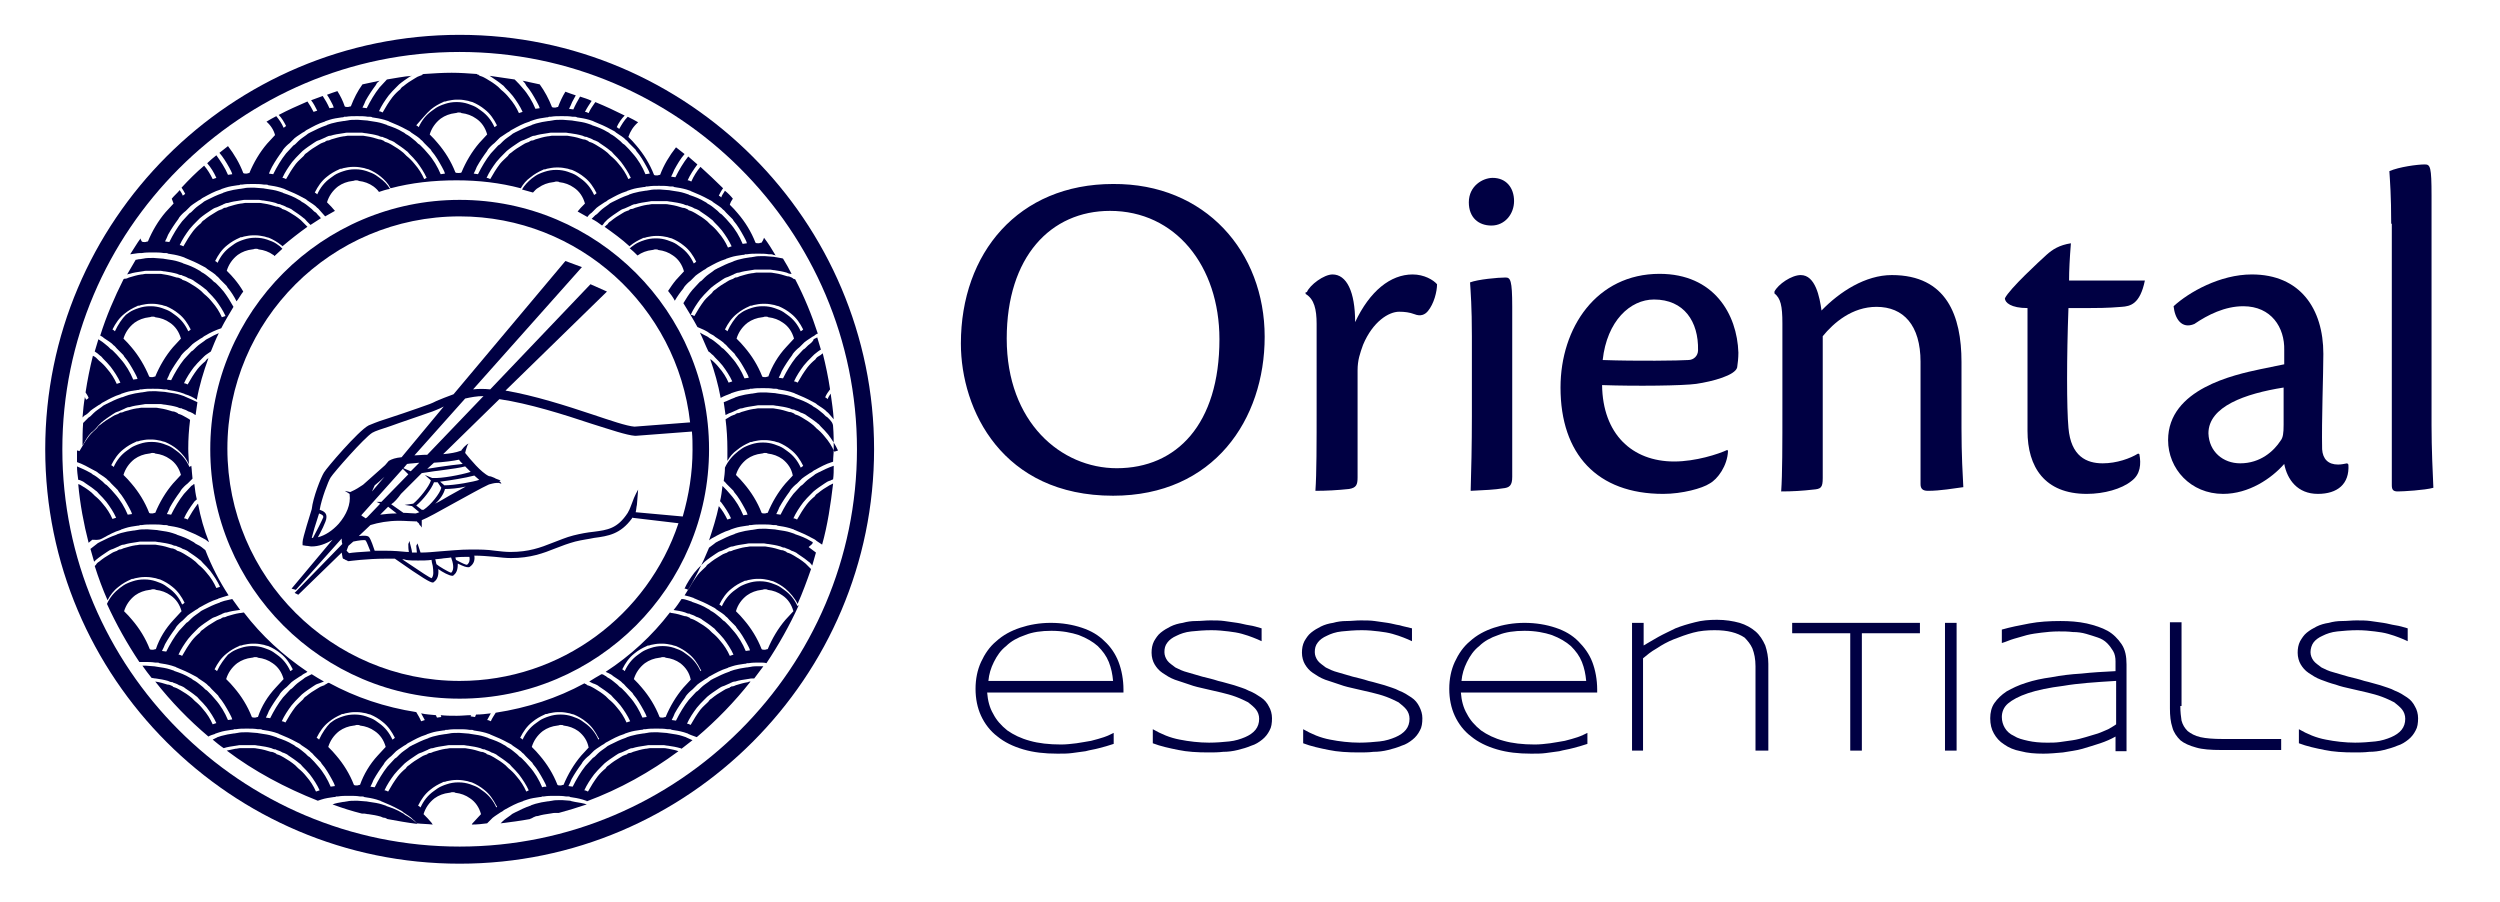 <?xml version="1.0" encoding="utf-8"?>
<!-- Generator: Adobe Illustrator 22.1.0, SVG Export Plug-In . SVG Version: 6.00 Build 0)  -->
<svg version="1.1" id="Layer_1" xmlns="http://www.w3.org/2000/svg" xmlns:xlink="http://www.w3.org/1999/xlink" x="0px" y="0px"
	 viewBox="0 0 409 147.5" style="enable-background:new 0 0 409 147.5;" xml:space="preserve">
<style type="text/css">
	.st0{fill:#000043;}
</style>
<g>
	<path class="st0" d="M75.2,32.7c-22.5,0-40.8,18.3-40.8,40.8s18.3,40.8,40.8,40.8c22.5,0,40.8-18.3,40.8-40.8S97.7,32.7,75.2,32.7z
		 M75.2,111.4c-20.9,0-38-17-38-38s17-38,38-38c19.5,0,35.6,14.8,37.7,33.7l-9.1,0.7c-1.3-0.1-3.9-1-6.9-2
		c-4.2-1.4-9.5-3.1-14.2-3.9l16.6-16.2l0,0l-2.7-1.2l0,0L80.2,63.7c-1-0.1-1.9-0.1-2.8,0l17.8-20l0,0l-2.7-1l0,0L74.2,64.5
		c-1.1,0.4-2.1,0.8-2.8,1.1c-0.4,0.2-0.8,0.4-1.1,0.5c-1.9,0.7-7.2,2.5-7.3,2.5l0,0c-1.3,0.4-2.2,0.8-2.7,1c-1.7,0.9-6.9,7-7.3,7.7
		c-0.5,0.8-1.8,4.1-2,6c-0.2,0.7-1.5,4.7-1.5,5.4v0.5l0.6,0.1c0.3,0,0.6,0.1,0.9,0.1c1.1,0,2.3-0.4,3.4-1.1l-6.7,8l0,0l0.7,0.2
		l7.5-8.4c0,0.2,0,0.6,0.1,0.9L48.2,97l0,0l0.6,0.3l7.1-6.9c0.1,0.7,0.2,1.2,0.3,1c0.3,0.2,0.5,0.3,0.6,0.3l0.1,0.1l0.2,0
		c0,0,2.9-0.4,6-0.4c0.5,0,1,0,1.5,0c4.7,3.3,5.8,3.9,6.2,3.9c0.1,0,0.1,0,0.2-0.1c0.6-0.4,0.8-1.2,0.7-2.1c0.7,0.5,1.8,1.1,2.3,1.1
		c0.1,0,0.2,0,0.2-0.1c0.6-0.4,0.7-1.2,0.7-1.9c1,0.5,1.4,0.6,1.7,0.6c0.1,0,0.2,0,0.3-0.1c0.7-0.5,0.8-1.2,0.7-1.8
		c1.1,0,2.2,0.1,3.4,0.2c0.9,0.1,1.8,0.2,2.6,0.2c3.2,0,5.3-0.8,7.3-1.6c1-0.4,2.1-0.8,3.2-1.1c1.2-0.3,2.2-0.4,3.1-0.6
		c2.3-0.3,4.3-0.6,6.2-3.2l0,0c0,0,0,0,0-0.1c0,0,0,0,0,0l7.6,0.9C106,100.6,91.8,111.4,75.2,111.4z M103.4,82.3
		c-0.2,0.5-0.4,1.1-0.6,1.4l-0.1,0.2c-1.7,2.6-3.3,2.8-5.6,3.1c-1,0.1-2.1,0.3-3.3,0.6c-1.2,0.3-2.3,0.8-3.4,1.2
		c-2,0.8-3.9,1.5-6.9,1.5c-0.8,0-1.6-0.1-2.5-0.2c-1.3-0.2-2.6-0.2-3.9-0.2c0,0,0,0-0.1,0l0,0l0,0c-1.8,0-3.4,0.2-5,0.3
		c-1.1,0.1-2.2,0.2-3.2,0.2l-0.5-1.5l-0.2,0.4l0.1,1.1c-0.3,0-0.5,0-0.8,0c0-0.5-0.4-1.6-0.4-1.9L66.8,89c0,0.4,0,0.9,0.1,1.3
		c-0.1,0-0.2,0-0.3,0c-1-0.1-2.2-0.2-3.5-0.2c-0.6,0-1.3,0-1.8,0c-0.2-0.6-0.6-1.8-0.9-2.2c-0.2-0.3-0.9-0.3-1.7-0.2l1.9-1.8
		c1.3-0.4,2.9-0.7,4.7-0.7c1,0,2,0.1,2.7,0.1l0.1,0h0c0,0,0.1,0,0.1,0c0.1,0.1,0.1,0.2,0.2,0.2c0.1,0.1,0.2,0.2,0.2,0.3
		c0.1,0.1,0.1,0.2,0.2,0.2c0.1,0.2,0.2,0.3,0.2,0.3s0-0.1,0-0.3c0-0.1,0-0.2,0-0.3c0-0.1,0-0.2,0-0.4c0-0.1,0-0.2,0-0.2
		c1-0.4,2.6-1.3,5.3-2.8c2.2-1.2,4.5-2.5,5.6-3c0.2-0.1,0.4-0.1,0.7-0.2c0.4-0.1,0.8-0.1,1-0.1c0.1,0,0.2,0.1,0.3,0.1
		c0.1,0,0.1,0.1,0.1,0.1c0,0,0-0.1,0-0.1c0-0.1-0.1-0.2-0.2-0.3c0,0-0.1,0-0.1-0.1l0.2-0.1l-0.8-0.3c-0.1-0.1-0.2-0.1-0.4-0.2
		c-0.2-0.1-0.5-0.2-0.7-0.2c-1.3-0.6-3.1-2.8-3.9-3.8c0-0.1,0.1-0.3,0.1-0.4c0.1-0.3,0.2-0.7,0.3-0.9c0.1-0.1,0.1-0.2,0.2-0.2
		c0.1,0,0.1,0.1,0.1,0.1c0,0,0,0,0,0c0,0,0-0.1,0-0.1c0,0-0.1,0-0.2,0c-0.1,0-0.1,0.1-0.2,0.1c-0.2,0.2-0.5,0.4-0.7,0.7
		c-0.1,0.1-0.2,0.2-0.2,0.3l-0.3,0.1c-0.5,0.2-1.5,0.4-2.7,0.5l9.2-9c4.8,0.7,10.5,2.5,15,4c3.2,1,5.8,1.9,7.2,2l0.1,0l9.2-0.7
		c0.1,1,0.1,2,0.1,3c0,3.8-0.6,7.4-1.6,10.9l-7.7-0.7c0.1-0.4,0.1-0.8,0.2-1.2c0.1-1.2,0.2-2.5,0.2-2.5S103.8,81.1,103.4,82.3z
		 M76.4,92.4c-0.2,0-0.7-0.2-1.8-0.8c0-0.1-0.1-0.3-0.1-0.4c0.7-0.1,1.5-0.1,2.3-0.1C76.9,91.6,76.8,92.1,76.4,92.4z M73.8,93.7
		c-0.4-0.1-2.1-1.1-2.4-1.4l0,0c-0.1-0.3-0.1-0.6-0.2-0.8c0.3,0,0.7-0.1,1-0.1c0.5-0.1,1.1-0.1,1.6-0.2C74.1,92,74.4,93.2,73.8,93.7
		z M70.8,92.6c0.1,0.8,0.2,1.6-0.2,2c-0.3-0.1-1.4-0.8-4.8-3.1c0.2,0,0.4,0,0.6,0.1c0.6,0.1,1.3,0.1,2,0.1c0.7,0,1.5,0,2.2-0.1
		C70.6,91.8,70.7,92.2,70.8,92.6L70.8,92.6L70.8,92.6z M57,89.3l0.8-0.7c0.9-0.2,1.8-0.3,2-0.2c0.2,0.2,0.5,1.1,0.8,1.8
		c-1.7,0.1-3,0.2-3.5,0.3c-0.1-0.1-0.2-0.2-0.4-0.4C56.8,89.8,56.9,89.6,57,89.3z M59.8,84.8c-0.2-0.2-0.5-0.3-0.7-0.5l6.8-7.6
		l0.9,0.9c0,0,0,0,0,0l-4.4,4.5l-0.8,0l0.6,0.3L60,84.7C60,84.7,59.9,84.7,59.8,84.8z M53.4,84.7c0.1-0.8-0.5-1.1-1.1-1.3
		c0.3-1.8,1.4-4.7,1.8-5.3c0.5-0.8,5.5-6.5,6.8-7.3c0.5-0.3,1.5-0.6,3-1.1l1.4-0.5c1.8-0.6,4.3-1.5,5.5-1.9c0.3-0.1,0.7-0.3,1.2-0.5
		c0.2-0.1,0.4-0.2,0.6-0.3l-6.9,8.3c-1,0.1-1.6,0.3-2.1,0.6l-0.6,0.7l-3.6,3.2c-0.6,0.4-1.2,0.8-1.9,1.1l-0.2,0.1l-0.9-0.2l0.8,0.5
		l0,0.1c0.2,1.6-0.5,3.3-1.8,4.8c-1,1.1-2.2,1.9-3.4,2.2C52.4,87.2,53.4,85.3,53.4,84.7z M51.2,88c-0.1,0-0.1,0-0.2,0
		c0.2-0.8,0.6-2.2,1.2-4c0.5,0.2,0.7,0.3,0.7,0.6C52.7,85.1,51.8,86.9,51.2,88z M72.8,80c0.8,0,2.2-0.1,3.4-0.4
		c-0.9,0.5-1.8,1-2.7,1.5c-0.7,0.4-1.5,0.9-2.3,1.3C72,81.7,72.6,80.8,72.8,80z M69.3,83.4l-0.3,0l-0.9-0.7c1.1-0.9,2.5-2.7,2.9-3.8
		c0.2,0,0.4,0,0.6,0l0.6,0.9C72,80.7,70.5,82.6,69.3,83.4z M72.7,79.4L72,78.8c1.6-0.2,4.1-0.6,5.6-1c0.3,0.3,0.6,0.5,0.8,0.7
		C77.6,78.8,74.4,79.4,72.7,79.4z M70.8,78.2l-0.1,0l-1.2-0.5l1,0.9c-0.3,1-1.9,3-2.9,3.8l-1.4,0.2l1.2,0.2l1.2,1
		c-0.3,0.1-0.5,0.2-0.6,0.2c-0.6,0-1.3-0.1-2-0.1L64,82.5c0.5-0.3,1.1-1,1.6-1.7l3.4-3.4c0.8-0.1,1.8-0.3,2.8-0.4
		c2.3-0.3,3.6-0.5,4.3-0.7c0.3,0.3,0.6,0.6,0.9,0.9C75.4,77.7,72.2,78.3,70.8,78.2z M67.2,77.1L66,76.6l0.6-0.7
		c0.6-0.1,1.3-0.1,2-0.2L67.2,77.1C67.3,77.1,67.3,77.1,67.2,77.1z M63.5,82.9l1.4,1.1c-1,0-1.9,0.1-2.7,0.2L63.5,82.9z M71.8,76.4
		c-0.7,0.1-1.3,0.2-1.9,0.3l1.1-1c1.7-0.1,3.2-0.3,4.1-0.5c0.1,0.2,0.3,0.4,0.6,0.7C74.7,76,73.1,76.2,71.8,76.4z M69.9,74.4
		c-0.1,0-0.2,0-0.2,0c-0.7,0-1.3,0.1-1.9,0.1l8.3-9.3c0.9-0.2,1.9-0.4,3-0.4L69.9,74.4z M60.9,80.3c0.1-0.3,0.3-0.6,0.4-0.9
		c0.6-0.5,1.1-0.9,1.6-1.4l-2.2,2.6C60.8,80.5,60.9,80.4,60.9,80.3z"/>
	<path class="st0" d="M75.2,5.7C37.8,5.7,7.4,36.1,7.4,73.5s30.4,67.8,67.8,67.8S143,110.8,143,73.5S112.6,5.7,75.2,5.7z
		 M75.2,138.5c-35.9,0-65-29.2-65-65s29.2-65,65-65s65,29.2,65,65S111,138.5,75.2,138.5z"/>
</g>
<path class="st0" d="M66.6,133.5c-0.2-0.1-0.4-0.2-0.6-0.4c-0.1,0-0.1-0.1-0.2-0.1c-0.8-0.5-1.6-0.8-2.5-1.1c-0.1,0-0.1-0.1-0.2-0.1
	c-0.2-0.1-0.4-0.1-0.6-0.2c-0.6-0.2-1.3-0.3-2-0.4c-0.2,0-0.4-0.1-0.7-0.1c-0.4,0-0.9-0.1-1.3-0.1c-0.1,0-0.2,0-0.2,0s-0.2,0-0.2,0
	c-0.4,0-0.9,0-1.3,0.1c-0.2,0-0.4,0.1-0.7,0.1c-0.6,0.1-1.2,0.2-1.7,0.4c1.6,0.6,3.2,1.1,4.8,1.5c0.1,0,0.3,0,0.4,0
	c0.2,0,0.4,0.1,0.7,0.1c0.7,0.1,1.3,0.2,2,0.4c0.2,0.1,0.4,0.2,0.7,0.2c0.1,0,0.1,0.1,0.2,0.1c0.1,0,0.1,0.1,0.2,0.1
	c1.6,0.3,3.3,0.6,4.9,0.8c-0.1-0.1-0.2-0.2-0.3-0.3C67.5,134.1,67.1,133.8,66.6,133.5z"/>
<path class="st0" d="M93.3,131c-0.4,0-0.9-0.1-1.3-0.1c-0.1,0-0.2,0-0.2,0s-0.2,0-0.2,0c-0.4,0-0.9,0-1.3,0.1
	c-0.2,0-0.4,0.1-0.7,0.1c-0.7,0.1-1.3,0.2-2,0.4c-0.2,0.1-0.4,0.1-0.6,0.2c-0.1,0-0.1,0.1-0.2,0.1c-0.9,0.3-1.7,0.7-2.5,1.1
	c-0.1,0-0.1,0.1-0.2,0.1c-0.2,0.1-0.4,0.2-0.6,0.4c-0.4,0.3-0.9,0.6-1.3,1c-0.1,0.1-0.2,0.2-0.3,0.3c0,0,0,0,0,0
	c1.6-0.2,3.2-0.4,4.8-0.7c0.1-0.1,0.3-0.1,0.4-0.2c0.1,0,0.1-0.1,0.2-0.1c0.2-0.1,0.4-0.2,0.7-0.2c0.6-0.2,1.3-0.3,2-0.4
	c0.2,0,0.4-0.1,0.7-0.1c0.2,0,0.4,0,0.6,0c0,0,0.1,0,0.1,0c1.5-0.4,3.1-0.9,4.6-1.4c-0.6-0.2-1.3-0.3-1.9-0.4
	C93.7,131.1,93.5,131.1,93.3,131z"/>
<path class="st0" d="M132.2,56.5c-0.1,0.1-0.2,0.2-0.3,0.3c0,0-0.1,0.1-0.1,0.1c-0.1,0.1-0.2,0.2-0.4,0.3c-0.4,0.4-0.8,0.9-1.2,1.3
	c-0.8,1-1.5,2.2-2.1,3.4c-0.2,0-0.5-0.1-0.7-0.1c0.2-0.4,0.4-0.8,0.5-1.1c0.5-0.9,1.1-1.8,1.7-2.6c0-0.1,0.1-0.1,0.1-0.2
	c0.3-0.4,0.7-0.8,1.1-1.1c0.2-0.2,0.3-0.3,0.5-0.5c0.1-0.1,0.2-0.2,0.3-0.3c0.1-0.1,0.3-0.2,0.4-0.3c0.3-0.2,0.6-0.4,0.9-0.6
	c0.2-0.1,0.4-0.2,0.6-0.4c0.1,0,0.1-0.1,0.2-0.1c0,0,0.1,0,0.1,0c-1-3.1-2.2-6-3.7-8.9c0,0,0,0,0,0c-0.1,0-0.2-0.1-0.3-0.1
	c0,0-0.1,0-0.1-0.1c-0.1,0-0.1-0.1-0.2-0.1c-0.2-0.1-0.4-0.2-0.7-0.2c-0.6-0.2-1.3-0.4-2-0.5c-0.2,0-0.4-0.1-0.7-0.1
	c-0.2,0-0.4,0-0.6,0c-0.2,0-0.4,0-0.6,0c-0.2,0-0.4,0-0.6,0c-0.2,0-0.4,0-0.6,0c-0.2,0-0.4,0.1-0.7,0.1c-0.7,0.1-1.3,0.3-2,0.5
	c-0.2,0.1-0.4,0.2-0.7,0.2c-0.1,0-0.1,0.1-0.2,0.1c0,0-0.1,0-0.1,0.1c-0.1,0-0.2,0.1-0.3,0.1c-0.3,0.1-0.5,0.2-0.8,0.4
	c-0.7,0.4-1.3,0.8-1.9,1.3c-0.2,0.1-0.4,0.3-0.5,0.5c-0.4,0.4-0.9,0.8-1.3,1.3c-0.6,0.8-1.1,1.6-1.6,2.5c-0.2-0.1-0.4-0.2-0.6-0.2
	c0.4-0.9,1-1.8,1.6-2.6c0.4-0.5,0.8-0.9,1.2-1.3c0.2-0.2,0.3-0.3,0.5-0.5c0.6-0.5,1.2-0.9,1.8-1.3c0.2-0.1,0.4-0.3,0.7-0.4
	c0.1,0,0.2-0.1,0.3-0.1c0.3-0.1,0.6-0.3,0.9-0.4c0.1,0,0.1-0.1,0.2-0.1c0.2-0.1,0.4-0.2,0.7-0.2c0.6-0.2,1.3-0.3,2-0.4
	c0.2,0,0.4-0.1,0.7-0.1c0.2,0,0.4,0,0.6,0c0.2,0,0.4,0,0.6,0c0.2,0,0.4,0,0.6,0c0.2,0,0.4,0,0.6,0c0.2,0,0.4,0.1,0.7,0.1
	c0.7,0.1,1.3,0.2,2,0.4c0.2,0.1,0.4,0.2,0.7,0.2c0,0,0.1,0,0.1,0c-0.4-0.8-0.9-1.7-1.4-2.5c-0.3-0.1-0.6-0.1-1-0.2
	c-0.2,0-0.4-0.1-0.7-0.1c-0.4,0-0.9-0.1-1.3-0.1c-0.1,0-0.2,0-0.2,0s-0.2,0-0.2,0c-0.4,0-0.9,0-1.3,0.1c-0.2,0-0.4,0.1-0.7,0.1
	c-0.7,0.1-1.3,0.2-2,0.4c-0.2,0.1-0.4,0.1-0.6,0.2c-0.1,0-0.1,0.1-0.2,0.1c-0.9,0.3-1.7,0.7-2.5,1.1c-0.1,0-0.1,0.1-0.2,0.1
	c-0.2,0.1-0.4,0.2-0.6,0.4c-0.4,0.3-0.9,0.6-1.3,1c-0.1,0.1-0.2,0.2-0.3,0.3c0,0-0.1,0.1-0.1,0.1c-0.1,0.1-0.2,0.2-0.4,0.3
	c-0.4,0.4-0.8,0.9-1.2,1.3c-0.6,0.7-1,1.4-1.5,2.2c0.8,1.3,1.6,2.6,2.3,3.9c0.7,0.3,1.5,0.6,2.1,1.1c0.1,0,0.1,0.1,0.2,0.1
	c0.2,0.1,0.4,0.2,0.6,0.4c0.3,0.2,0.6,0.4,0.9,0.6c0.1,0.1,0.3,0.2,0.4,0.3c0.1,0.1,0.2,0.2,0.3,0.3c0.2,0.1,0.3,0.3,0.5,0.5
	c0.4,0.4,0.7,0.7,1.1,1.1c0,0.1,0.1,0.1,0.1,0.2c0.7,0.8,1.2,1.7,1.7,2.6c0.2,0.4,0.4,0.7,0.5,1.1c-0.2,0-0.5,0.1-0.7,0.1
	c-0.5-1.2-1.2-2.4-2.1-3.4c-0.4-0.5-0.8-0.9-1.2-1.3c-0.1-0.1-0.2-0.2-0.4-0.3c0,0-0.1-0.1-0.1-0.1c-0.1-0.1-0.2-0.2-0.3-0.3
	c-0.4-0.3-0.8-0.7-1.3-1c-0.2-0.1-0.4-0.2-0.6-0.4c-0.1,0-0.1-0.1-0.2-0.1c-0.4-0.2-0.8-0.4-1.1-0.6c0.5,1,0.9,2.1,1.4,3.1
	c0.2,0.1,0.4,0.3,0.6,0.5c0.2,0.1,0.3,0.3,0.5,0.5c0.4,0.4,0.8,0.8,1.2,1.3c0.6,0.8,1.2,1.7,1.6,2.6c-0.2,0.1-0.4,0.1-0.6,0.2
	c-0.4-0.9-0.9-1.7-1.6-2.5c-0.4-0.5-0.8-0.9-1.3-1.3c0,0,0,0-0.1,0c0.7,2,1.3,4.1,1.7,6.3c0.5-0.3,1.1-0.5,1.6-0.7
	c0.1,0,0.1-0.1,0.2-0.1c0.2-0.1,0.4-0.1,0.6-0.2c0.6-0.2,1.3-0.3,2-0.4c0.1,0,0.3,0,0.4-0.1c0.1,0,0.2,0,0.3,0
	c0.6-0.1,1.1-0.1,1.7-0.1c0,0,0,0,0.1,0s0,0,0.1,0c0.6,0,1.1,0,1.7,0.1c0.1,0,0.2,0,0.3,0c0.1,0,0.3,0,0.4,0.1
	c0.7,0.1,1.3,0.2,2,0.4c0.2,0.1,0.4,0.1,0.6,0.2c0.1,0,0.1,0.1,0.2,0.1c1,0.4,1.9,0.8,2.8,1.3c0.1,0,0.1,0.1,0.2,0.1
	c0.2,0.1,0.4,0.2,0.6,0.4c0.3,0.2,0.6,0.4,0.9,0.6c0.1,0.1,0.3,0.2,0.4,0.3c0.1,0.1,0.2,0.2,0.3,0.3c0.2,0.1,0.3,0.3,0.5,0.5
	c0.2,0.2,0.4,0.5,0.6,0.7c-0.1-1.4-0.3-2.8-0.5-4.2c-0.2,0.3-0.4,0.6-0.5,0.9c-0.1-0.1-0.2-0.2-0.4-0.3c0.2-0.5,0.5-0.9,0.8-1.3
	c-0.3-2-0.7-3.9-1.2-5.9c-0.2,0.2-0.5,0.4-0.7,0.5c-0.2,0.1-0.4,0.3-0.5,0.5c-0.5,0.4-0.9,0.8-1.3,1.3c-0.6,0.8-1.1,1.6-1.6,2.5
	c-0.2-0.1-0.4-0.2-0.6-0.2c0.4-0.9,1-1.8,1.6-2.6c0.4-0.5,0.8-0.9,1.2-1.3c0.2-0.2,0.3-0.3,0.5-0.5c0.4-0.3,0.7-0.6,1.1-0.8
	c-0.2-0.7-0.4-1.3-0.6-2c-0.2,0.1-0.4,0.2-0.6,0.3C133.1,55.8,132.6,56.2,132.2,56.5z M119,54.2c-0.1-0.1-0.2-0.2-0.4-0.3
	c0.5-1,1.1-1.9,2-2.6c0.6-0.5,1.3-0.9,2-1.2c0.1-0.1,0.3-0.1,0.4-0.1c0.1,0,0.2-0.1,0.3-0.1c0.5-0.1,1-0.2,1.5-0.2
	c0.1,0,0.1,0,0.2,0s0.1,0,0.2,0c0.5,0,1,0.1,1.5,0.2c0.1,0,0.2,0.1,0.3,0.1c0.1,0,0.3,0.1,0.4,0.1c0.7,0.3,1.4,0.7,2,1.2
	c0.9,0.7,1.5,1.6,2,2.6c-0.1,0.1-0.2,0.2-0.4,0.3c-0.5-1.1-1.2-2-2.2-2.7c-0.4-0.3-0.8-0.6-1.3-0.8c-0.3-0.1-0.5-0.2-0.8-0.3
	c-0.6-0.2-1.2-0.3-1.8-0.3c0,0,0,0-0.1,0c0,0,0,0-0.1,0c-0.6,0-1.2,0.1-1.8,0.3c-0.3,0.1-0.6,0.2-0.8,0.3c-0.5,0.2-0.9,0.5-1.3,0.8
	C120.2,52.1,119.5,53.1,119,54.2z M125.7,61.6c-0.2,0-0.3,0.1-0.5,0.1c-0.2,0-0.4,0-0.5-0.1c-0.7-1.8-1.7-3.4-2.9-4.8
	c-0.4-0.5-0.8-0.9-1.2-1.3c0,0,0,0-0.1-0.1c0.3-1,0.9-1.9,1.8-2.6c0.7-0.5,1.5-0.8,2.4-0.9c0.2,0,0.3-0.1,0.5-0.1
	c0.2,0,0.4,0,0.5,0.1c0.9,0.1,1.7,0.4,2.4,0.9c0.9,0.6,1.5,1.5,1.8,2.6c0,0,0,0-0.1,0.1c-0.4,0.4-0.8,0.9-1.2,1.3
	C127.3,58.2,126.3,59.9,125.7,61.6z"/>
<path class="st0" d="M16.7,88.1c0.1,0,0.1-0.1,0.2-0.1c0.9-0.5,1.8-1,2.8-1.3c0.1,0,0.1-0.1,0.2-0.1c0.2-0.1,0.4-0.1,0.6-0.2
	c0.6-0.2,1.3-0.3,2-0.4c0.1,0,0.3,0,0.4-0.1c0.1,0,0.2,0,0.3,0c0.6-0.1,1.1-0.1,1.7-0.1c0,0,0,0,0.1,0s0,0,0.1,0
	c0.6,0,1.1,0,1.7,0.1c0.1,0,0.2,0,0.3,0c0.1,0,0.3,0,0.4,0.1c0.7,0.1,1.3,0.2,2,0.4c0.2,0.1,0.4,0.1,0.6,0.2c0.1,0,0.1,0.1,0.2,0.1
	c1,0.4,1.9,0.8,2.8,1.3c0.1,0,0.1,0.1,0.2,0.1c0.2,0.1,0.4,0.2,0.6,0.4c0.1,0.1,0.2,0.1,0.3,0.2c-0.8-2-1.4-4.1-1.8-6.3
	c0,0,0,0-0.1,0.1c-0.6,0.8-1.1,1.6-1.6,2.5c-0.2-0.1-0.4-0.2-0.6-0.2c0.4-0.9,1-1.8,1.6-2.6c0.1-0.2,0.3-0.3,0.5-0.5
	c-0.2-0.8-0.3-1.6-0.4-2.5c0,0,0,0-0.1,0c-0.1,0.1-0.2,0.2-0.4,0.3c-0.4,0.4-0.8,0.9-1.2,1.3c-0.8,1-1.5,2.2-2.1,3.4
	c-0.2,0-0.5-0.1-0.7-0.1c0.2-0.4,0.4-0.8,0.5-1.1c0.5-0.9,1.1-1.8,1.7-2.6c0-0.1,0.1-0.1,0.1-0.2c0.3-0.4,0.7-0.8,1.1-1.1
	c0.2-0.2,0.3-0.3,0.5-0.5c0.1-0.1,0.2-0.2,0.3-0.3c-0.1-0.7-0.1-1.4-0.2-2.1c-0.1,0.1-0.2,0.1-0.3,0.2c-0.5-1.1-1.2-2-2.2-2.7
	c-0.4-0.3-0.8-0.6-1.3-0.8c-0.3-0.1-0.5-0.2-0.8-0.3c-0.6-0.2-1.2-0.3-1.8-0.3c0,0,0,0-0.1,0c0,0,0,0-0.1,0c-0.6,0-1.2,0.1-1.8,0.3
	c-0.3,0.1-0.6,0.2-0.8,0.3c-0.5,0.2-0.9,0.5-1.3,0.8c-1,0.7-1.7,1.6-2.2,2.7c-0.1-0.1-0.2-0.2-0.4-0.3c0.5-1,1.1-1.9,2-2.6
	c0.6-0.5,1.3-0.9,2-1.2c0.1-0.1,0.3-0.1,0.4-0.1c0.1,0,0.2-0.1,0.3-0.1c0.5-0.1,1-0.2,1.5-0.2c0.1,0,0.1,0,0.2,0s0.1,0,0.2,0
	c0.5,0,1,0.1,1.5,0.2c0.1,0,0.2,0.1,0.3,0.1c0.1,0,0.3,0.1,0.4,0.1c0.7,0.3,1.4,0.7,2,1.2c0.8,0.7,1.5,1.5,1.9,2.5
	c0-0.9-0.1-1.7-0.1-2.6c0-1.6,0.1-3.1,0.3-4.7c-0.2-0.2-0.5-0.3-0.8-0.5c-0.2-0.1-0.5-0.3-0.8-0.4c-0.1,0-0.2-0.1-0.3-0.1
	c0,0-0.1,0-0.1-0.1c-0.1,0-0.1-0.1-0.2-0.1c-0.2-0.1-0.4-0.2-0.7-0.2c-0.6-0.2-1.3-0.4-2-0.5c-0.2,0-0.4-0.1-0.7-0.1
	c-0.2,0-0.4,0-0.6,0c-0.2,0-0.4,0-0.6,0c-0.2,0-0.4,0-0.6,0c-0.2,0-0.4,0-0.6,0c-0.2,0-0.4,0.1-0.7,0.1c-0.7,0.1-1.3,0.3-2,0.5
	c-0.2,0.1-0.4,0.2-0.7,0.2c-0.1,0-0.1,0.1-0.2,0.1c0,0-0.1,0-0.1,0.1c-0.1,0-0.2,0.1-0.3,0.1c-0.3,0.1-0.5,0.2-0.8,0.4
	c-0.7,0.4-1.3,0.8-1.9,1.3c-0.2,0.1-0.4,0.3-0.5,0.5c-0.4,0.4-0.9,0.8-1.3,1.3c-0.6,0.8-1.1,1.6-1.6,2.5c-0.1,0-0.2-0.1-0.4-0.1
	c0,0.6,0,1.3,0,1.9c0.9,0.3,1.8,0.8,2.7,1.3c0.1,0,0.1,0.1,0.2,0.1c0.2,0.1,0.4,0.2,0.6,0.4c0.3,0.2,0.6,0.4,0.9,0.6
	c0.1,0.1,0.3,0.2,0.4,0.3c0.1,0.1,0.2,0.2,0.3,0.3c0.2,0.1,0.3,0.3,0.5,0.5c0.4,0.4,0.7,0.7,1.1,1.1c0,0.1,0.1,0.1,0.1,0.2
	c0.7,0.8,1.2,1.7,1.7,2.6c0.2,0.4,0.4,0.7,0.5,1.1c-0.2,0-0.5,0.1-0.7,0.1c-0.5-1.2-1.2-2.4-2.1-3.4c-0.4-0.5-0.8-0.9-1.2-1.3
	c-0.1-0.1-0.2-0.2-0.4-0.3c0,0-0.1-0.1-0.1-0.1c-0.1-0.1-0.2-0.2-0.3-0.3c-0.4-0.3-0.8-0.7-1.3-1c-0.2-0.1-0.4-0.2-0.6-0.4
	c-0.1,0-0.1-0.1-0.2-0.1c-0.7-0.4-1.4-0.7-2.1-1c0,0.7,0.1,1.5,0.2,2.2c0,0,0,0,0.1,0c0.1,0,0.2,0.1,0.3,0.1
	c0.2,0.1,0.5,0.2,0.7,0.4c0.6,0.4,1.2,0.8,1.8,1.3c0.2,0.1,0.3,0.3,0.5,0.5c0.4,0.4,0.8,0.8,1.2,1.3c0.6,0.8,1.2,1.7,1.6,2.6
	c-0.2,0.1-0.4,0.1-0.6,0.2c-0.4-0.9-0.9-1.7-1.6-2.5c-0.4-0.5-0.8-0.9-1.3-1.3c-0.2-0.2-0.3-0.3-0.5-0.5c-0.6-0.5-1.2-0.9-1.9-1.3
	c-0.1,0-0.2-0.1-0.3-0.1c0.3,3.3,0.9,6.5,1.7,9.6c0.2-0.2,0.4-0.3,0.6-0.5C16.3,88.4,16.5,88.2,16.7,88.1z M21.5,79.1
	c-0.4-0.5-0.8-0.9-1.2-1.3c0,0,0,0-0.1-0.1c0.3-1,0.9-1.9,1.8-2.6c0.7-0.5,1.5-0.8,2.4-0.9c0.2,0,0.3-0.1,0.5-0.1
	c0.2,0,0.4,0,0.5,0.1c0.9,0.1,1.7,0.4,2.4,0.9c0.9,0.6,1.5,1.5,1.8,2.6c0,0,0,0-0.1,0.1c-0.4,0.4-0.8,0.9-1.2,1.3
	c-1.2,1.4-2.2,3.1-2.9,4.8c-0.2,0-0.3,0.1-0.5,0.1c-0.2,0-0.4,0-0.5-0.1C23.7,82.1,22.7,80.5,21.5,79.1z"/>
<path class="st0" d="M135.5,68.4c-0.1-0.1-0.2-0.2-0.4-0.3c0,0-0.1-0.1-0.1-0.1c-0.1-0.1-0.2-0.2-0.3-0.3c-0.4-0.3-0.8-0.7-1.3-1
	c-0.2-0.1-0.4-0.2-0.6-0.4c-0.1,0-0.1-0.1-0.2-0.1c-0.8-0.5-1.6-0.8-2.5-1.1c-0.1,0-0.1-0.1-0.2-0.1c-0.2-0.1-0.4-0.1-0.6-0.2
	c-0.6-0.2-1.3-0.3-2-0.4c-0.2,0-0.4-0.1-0.7-0.1c-0.4,0-0.9-0.1-1.3-0.1c-0.1,0-0.2,0-0.2,0s-0.2,0-0.2,0c-0.4,0-0.9,0-1.3,0.1
	c-0.2,0-0.4,0.1-0.7,0.1c-0.7,0.1-1.3,0.2-2,0.4c-0.2,0.1-0.4,0.1-0.6,0.2c-0.1,0-0.1,0.1-0.2,0.1c-0.6,0.2-1.1,0.5-1.7,0.7
	c0.1,0.7,0.2,1.4,0.3,2.1c0.2-0.1,0.4-0.2,0.6-0.3c0.1,0,0.2-0.1,0.3-0.1c0.3-0.1,0.6-0.3,0.9-0.4c0.1,0,0.1-0.1,0.2-0.1
	c0.2-0.1,0.4-0.2,0.7-0.2c0.6-0.2,1.3-0.3,2-0.4c0.2,0,0.4-0.1,0.7-0.1c0.2,0,0.4,0,0.6,0c0.2,0,0.4,0,0.6,0c0.2,0,0.4,0,0.6,0
	c0.2,0,0.4,0,0.6,0c0.2,0,0.4,0.1,0.7,0.1c0.7,0.1,1.3,0.2,2,0.4c0.2,0.1,0.4,0.2,0.7,0.2c0.1,0,0.1,0.1,0.2,0.1
	c0.3,0.1,0.6,0.2,0.9,0.4c0.1,0,0.2,0.1,0.3,0.1c0.2,0.1,0.5,0.2,0.7,0.4c0.6,0.4,1.2,0.8,1.8,1.3c0.2,0.1,0.3,0.3,0.5,0.5
	c0.4,0.4,0.8,0.8,1.2,1.3c0.6,0.8,1.2,1.7,1.6,2.6c-0.2,0.1-0.4,0.1-0.6,0.2c-0.4-0.9-0.9-1.7-1.6-2.5c-0.4-0.5-0.8-0.9-1.3-1.3
	c-0.2-0.2-0.3-0.3-0.5-0.5c-0.6-0.5-1.2-0.9-1.9-1.3c-0.2-0.1-0.5-0.3-0.8-0.4c-0.1,0-0.2-0.1-0.3-0.1c0,0-0.1,0-0.1-0.1
	c-0.1,0-0.1-0.1-0.2-0.1c-0.2-0.1-0.4-0.2-0.7-0.2c-0.6-0.2-1.3-0.4-2-0.5c-0.2,0-0.4-0.1-0.7-0.1c-0.2,0-0.4,0-0.6,0
	c-0.2,0-0.4,0-0.6,0c-0.2,0-0.4,0-0.6,0c-0.2,0-0.4,0-0.6,0c-0.2,0-0.4,0.1-0.7,0.1c-0.7,0.1-1.3,0.3-2,0.5
	c-0.2,0.1-0.4,0.2-0.7,0.2c-0.1,0-0.1,0.1-0.2,0.1c0,0-0.1,0-0.1,0.1c-0.1,0-0.2,0.1-0.3,0.1c-0.3,0.1-0.5,0.2-0.8,0.4
	c-0.2,0.1-0.3,0.2-0.5,0.3c0.2,1.6,0.3,3.2,0.3,4.9c0,0.6,0,1.3,0,1.9c0.4-0.7,0.9-1.3,1.6-1.8c0.6-0.5,1.3-0.9,2-1.2
	c0.1-0.1,0.3-0.1,0.4-0.1c0.1,0,0.2-0.1,0.3-0.1c0.5-0.1,1-0.2,1.5-0.2c0.1,0,0.1,0,0.2,0s0.1,0,0.2,0c0.5,0,1,0.1,1.5,0.2
	c0.1,0,0.2,0.1,0.3,0.1c0.1,0,0.3,0.1,0.4,0.1c0.7,0.3,1.4,0.7,2,1.2c0.9,0.7,1.5,1.6,2,2.6c-0.1,0.1-0.2,0.2-0.4,0.3
	c-0.5-1.1-1.2-2-2.2-2.7c-0.4-0.3-0.8-0.6-1.3-0.8c-0.3-0.1-0.5-0.2-0.8-0.3c-0.6-0.2-1.2-0.3-1.8-0.3c0,0,0,0-0.1,0c0,0,0,0-0.1,0
	c-0.6,0-1.2,0.1-1.8,0.3c-0.3,0.1-0.6,0.2-0.8,0.3c-0.5,0.2-0.9,0.5-1.3,0.8c-0.9,0.7-1.7,1.6-2.2,2.7c0,0.7-0.1,1.5-0.2,2.2
	c0,0,0,0,0,0c0.2,0.1,0.3,0.3,0.5,0.5c0.4,0.4,0.7,0.7,1.1,1.1c0,0.1,0.1,0.1,0.1,0.2c0.7,0.8,1.2,1.7,1.7,2.6
	c0.2,0.4,0.4,0.7,0.5,1.1c-0.2,0-0.5,0.1-0.7,0.1c-0.5-1.2-1.2-2.4-2.1-3.4c-0.4-0.5-0.8-0.9-1.2-1.3c0,0-0.1-0.1-0.1-0.1
	c-0.1,0.8-0.2,1.7-0.4,2.5c0.1,0.1,0.1,0.1,0.2,0.2c0.6,0.8,1.2,1.7,1.6,2.6c-0.2,0.1-0.4,0.1-0.6,0.2c-0.4-0.8-0.8-1.5-1.4-2.2
	c-0.4,1.9-1,3.8-1.6,5.6c0.1-0.1,0.3-0.2,0.4-0.3c0.1,0,0.1-0.1,0.2-0.1c0.9-0.5,1.8-1,2.8-1.3c0.1,0,0.1-0.1,0.2-0.1
	c0.2-0.1,0.4-0.1,0.6-0.2c0.6-0.2,1.3-0.3,2-0.4c0.1,0,0.3,0,0.4-0.1c0.1,0,0.2,0,0.3,0c0.6-0.1,1.1-0.1,1.7-0.1c0,0,0,0,0.1,0
	s0,0,0.1,0c0.6,0,1.1,0,1.7,0.1c0.1,0,0.2,0,0.3,0c0.1,0,0.3,0,0.4,0.1c0.7,0.1,1.3,0.2,2,0.4c0.2,0.1,0.4,0.1,0.6,0.2
	c0.1,0,0.1,0.1,0.2,0.1c1,0.4,1.9,0.8,2.8,1.3c0.1,0,0.1,0.1,0.2,0.1c0.2,0.1,0.4,0.2,0.6,0.4c0.3,0.2,0.6,0.4,0.9,0.6c0,0,0,0,0,0
	c0.9-3.2,1.4-6.6,1.8-10c-0.2,0.1-0.4,0.2-0.6,0.3c-0.7,0.4-1.3,0.8-1.9,1.3c-0.2,0.1-0.4,0.3-0.5,0.5c-0.5,0.4-0.9,0.8-1.3,1.3
	c-0.6,0.8-1.1,1.6-1.6,2.5c-0.2-0.1-0.4-0.2-0.6-0.2c0.4-0.9,1-1.8,1.6-2.6c0.4-0.5,0.8-0.9,1.2-1.3c0.2-0.2,0.3-0.3,0.5-0.5
	c0.6-0.5,1.2-0.9,1.8-1.3c0.2-0.1,0.4-0.3,0.7-0.4c0.1,0,0.2-0.1,0.3-0.1c0.1-0.1,0.3-0.1,0.4-0.2c0.1-0.7,0.1-1.5,0.1-2.2
	c0,0,0,0,0,0c-0.9,0.3-1.7,0.7-2.5,1.1c-0.1,0-0.1,0.1-0.2,0.1c-0.2,0.1-0.4,0.2-0.6,0.4c-0.4,0.3-0.9,0.6-1.3,1
	c-0.1,0.1-0.2,0.2-0.3,0.3c0,0-0.1,0.1-0.1,0.1c-0.1,0.1-0.2,0.2-0.4,0.3c-0.4,0.4-0.8,0.9-1.2,1.3c-0.8,1-1.5,2.2-2.1,3.4
	c-0.2,0-0.5-0.1-0.7-0.1c0.2-0.4,0.4-0.8,0.5-1.1c0.5-0.9,1.1-1.8,1.7-2.6c0-0.1,0.1-0.1,0.1-0.2c0.3-0.4,0.7-0.8,1.1-1.1
	c0.2-0.2,0.3-0.3,0.5-0.5c0.1-0.1,0.2-0.2,0.3-0.3c0.1-0.1,0.3-0.2,0.4-0.3c0.3-0.2,0.6-0.4,0.9-0.6c0.2-0.1,0.4-0.2,0.6-0.4
	c0.1,0,0.1-0.1,0.2-0.1c0.9-0.5,1.8-1,2.8-1.3c0.1,0,0.1,0,0.2-0.1c0-0.7,0.1-1.3,0.1-2c0-1.3,0-2.5-0.1-3.7c0,0,0,0,0,0
	C136.3,69.2,135.9,68.8,135.5,68.4z M129.7,77.8c-0.4,0.4-0.8,0.9-1.2,1.3c-1.2,1.4-2.2,3.1-2.9,4.8c-0.2,0-0.3,0.1-0.5,0.1
	c-0.2,0-0.4,0-0.5-0.1c-0.7-1.8-1.7-3.4-2.9-4.8c-0.4-0.5-0.8-0.9-1.2-1.3c0,0,0,0-0.1-0.1c0.3-1,0.9-1.9,1.8-2.6
	c0.7-0.5,1.5-0.8,2.4-0.9c0.2,0,0.3-0.1,0.5-0.1c0.2,0,0.4,0,0.5,0.1c0.9,0.1,1.7,0.4,2.4,0.9C128.9,75.8,129.5,76.7,129.7,77.8
	C129.8,77.7,129.8,77.7,129.7,77.8z"/>
<path class="st0" d="M132.8,88.6c-0.1,0-0.1-0.1-0.2-0.1c-0.8-0.5-1.6-0.8-2.5-1.1c-0.1,0-0.1-0.1-0.2-0.1c-0.2-0.1-0.4-0.1-0.6-0.2
	c-0.6-0.2-1.3-0.3-2-0.4c-0.2,0-0.4-0.1-0.7-0.1c-0.4,0-0.9-0.1-1.3-0.1c-0.1,0-0.2,0-0.2,0s-0.2,0-0.2,0c-0.4,0-0.9,0-1.3,0.1
	c-0.2,0-0.4,0.1-0.7,0.1c-0.7,0.1-1.3,0.2-2,0.4c-0.2,0.1-0.4,0.1-0.6,0.2c-0.1,0-0.1,0.1-0.2,0.1c-0.9,0.3-1.7,0.7-2.5,1.1
	c-0.1,0-0.1,0.1-0.2,0.1c-0.2,0.1-0.4,0.2-0.6,0.4c-0.3,0.2-0.5,0.4-0.8,0.6c-1.1,2.7-2.4,5.3-4,7.8c0.3,0.1,0.5,0.1,0.8,0.2
	c0.2,0.1,0.4,0.1,0.6,0.2c0.1,0,0.1,0.1,0.2,0.1c1,0.4,1.9,0.8,2.8,1.3c0.1,0,0.1,0.1,0.2,0.1c0.2,0.1,0.4,0.2,0.6,0.4
	c0.3,0.2,0.6,0.4,0.9,0.6c0.1,0.1,0.3,0.2,0.4,0.3c0.1,0.1,0.2,0.2,0.3,0.3c0.2,0.1,0.3,0.3,0.5,0.5c0.4,0.4,0.7,0.7,1.1,1.1
	c0,0.1,0.1,0.1,0.1,0.2c0.7,0.8,1.2,1.7,1.7,2.6c0.2,0.4,0.4,0.7,0.5,1.1c-0.2,0-0.5,0.1-0.7,0.1c-0.5-1.2-1.2-2.4-2.1-3.4
	c-0.4-0.5-0.8-0.9-1.2-1.3c-0.1-0.1-0.2-0.2-0.4-0.3c0,0-0.1-0.1-0.1-0.1c-0.1-0.1-0.2-0.2-0.3-0.3c-0.4-0.3-0.8-0.7-1.3-1
	c-0.2-0.1-0.4-0.2-0.6-0.4c-0.1,0-0.1-0.1-0.2-0.1c-0.8-0.5-1.6-0.8-2.5-1.1c-0.1,0-0.1-0.1-0.2-0.1c-0.2-0.1-0.4-0.1-0.6-0.2
	c-0.3-0.1-0.6-0.2-1-0.2c-0.4,0.6-0.8,1.2-1.3,1.8c0.7,0.1,1.3,0.2,1.9,0.4c0.2,0.1,0.4,0.2,0.7,0.2c0.1,0,0.1,0.1,0.2,0.1
	c0.3,0.1,0.6,0.2,0.9,0.4c0.1,0,0.2,0.1,0.3,0.1c0.2,0.1,0.5,0.2,0.7,0.4c0.6,0.4,1.2,0.8,1.8,1.3c0.2,0.1,0.3,0.3,0.5,0.5
	c0.4,0.4,0.8,0.8,1.2,1.3c0.6,0.8,1.2,1.7,1.6,2.6c-0.2,0.1-0.4,0.1-0.6,0.2c-0.4-0.9-0.9-1.7-1.6-2.5c-0.4-0.5-0.8-0.9-1.3-1.3
	c-0.2-0.2-0.3-0.3-0.5-0.5c-0.6-0.5-1.2-0.9-1.9-1.3c-0.2-0.1-0.5-0.3-0.8-0.4c-0.1,0-0.2-0.1-0.3-0.1c0,0-0.1,0-0.1-0.1
	c-0.1,0-0.1-0.1-0.2-0.1c-0.2-0.1-0.4-0.2-0.7-0.2c-0.6-0.2-1.3-0.4-2-0.5c-0.1,0-0.2,0-0.4-0.1c-2.9,3.8-6.5,7.1-10.5,9.7
	c0.1,0.1,0.2,0.1,0.4,0.2c0.1,0,0.1,0.1,0.2,0.1c0.2,0.1,0.4,0.2,0.6,0.4c0.3,0.2,0.6,0.4,0.9,0.6c0.1,0.1,0.3,0.2,0.4,0.3
	c0.1,0.1,0.2,0.2,0.3,0.3c0.2,0.1,0.3,0.3,0.5,0.5c0.4,0.4,0.7,0.7,1.1,1.1c0,0.1,0.1,0.1,0.1,0.2c0.7,0.8,1.2,1.7,1.7,2.6
	c0.2,0.4,0.4,0.7,0.5,1.1c-0.2,0-0.5,0.1-0.7,0.1c-0.5-1.2-1.2-2.4-2.1-3.4c-0.4-0.5-0.8-0.9-1.2-1.3c-0.1-0.1-0.2-0.2-0.4-0.3
	c0,0-0.1-0.1-0.1-0.1c-0.1-0.1-0.2-0.2-0.3-0.3c-0.4-0.3-0.8-0.7-1.3-1c-0.2-0.1-0.4-0.2-0.6-0.4c-0.1,0-0.1-0.1-0.2-0.1
	c-0.1-0.1-0.3-0.2-0.5-0.2c-0.7,0.4-1.4,0.8-2,1.2c0.2,0.1,0.4,0.2,0.6,0.3c0.1,0,0.2,0.1,0.3,0.1c0.2,0.1,0.5,0.2,0.7,0.4
	c0.6,0.4,1.2,0.8,1.8,1.3c0.2,0.1,0.3,0.3,0.5,0.5c0.4,0.4,0.8,0.8,1.2,1.3c0.6,0.8,1.2,1.7,1.6,2.6c-0.2,0.1-0.4,0.1-0.6,0.2
	c-0.4-0.9-0.9-1.7-1.6-2.5c-0.4-0.5-0.8-0.9-1.3-1.3c-0.2-0.2-0.3-0.3-0.5-0.5c-0.6-0.5-1.2-0.9-1.9-1.3c-0.2-0.1-0.5-0.3-0.8-0.4
	c-0.1,0-0.2-0.1-0.3-0.1c0,0-0.1,0-0.1-0.1c-0.1,0-0.1-0.1-0.2-0.1c-0.1,0-0.1-0.1-0.2-0.1c-4.4,2.4-9.3,4-14.5,4.8
	c-0.3,0.5-0.6,0.9-0.8,1.4c-0.2-0.1-0.4-0.2-0.6-0.2c0.2-0.4,0.4-0.7,0.6-1.1c-0.8,0.1-1.6,0.2-2.4,0.2c-0.1,0.1-0.1,0.3-0.2,0.4
	c-0.2,0-0.5-0.1-0.7-0.1c0-0.1,0.1-0.2,0.1-0.2c-0.8,0-1.5,0.1-2.3,0.1c-0.1,0-0.1,0-0.2,0c0,0,0,0,0,0c0,0,0,0,0,0
	c-0.8,0-1.6,0-2.5-0.1c0,0.1,0.1,0.2,0.1,0.3c-0.2,0-0.5,0.1-0.7,0.1c-0.1-0.1-0.1-0.3-0.2-0.4c-0.8-0.1-1.6-0.1-2.4-0.3
	c0.2,0.4,0.4,0.7,0.6,1.1c-0.2,0.1-0.4,0.1-0.6,0.2c-0.2-0.5-0.5-1-0.8-1.5c-5.1-0.8-9.9-2.4-14.3-4.8c-0.1,0-0.3,0.1-0.4,0.2
	c-0.1,0-0.1,0.1-0.2,0.1c0,0-0.1,0-0.1,0.1c-0.1,0-0.2,0.1-0.3,0.1c-0.3,0.1-0.5,0.2-0.8,0.4c-0.7,0.4-1.3,0.8-1.9,1.3
	c-0.2,0.1-0.4,0.3-0.5,0.5c-0.4,0.4-0.9,0.8-1.3,1.3c-0.6,0.8-1.1,1.6-1.6,2.5c-0.2-0.1-0.4-0.2-0.6-0.2c0.4-0.9,1-1.8,1.6-2.6
	c0.4-0.5,0.8-0.9,1.2-1.3c0.2-0.2,0.3-0.3,0.5-0.5c0.6-0.5,1.2-0.9,1.8-1.3c0.2-0.1,0.4-0.3,0.7-0.4c0.1,0,0.2-0.1,0.3-0.1
	c0.3-0.1,0.5-0.2,0.8-0.3c-0.7-0.4-1.4-0.8-2-1.2c-0.2,0.1-0.4,0.2-0.6,0.3c-0.1,0-0.1,0.1-0.2,0.1c-0.2,0.1-0.4,0.2-0.6,0.4
	c-0.4,0.3-0.9,0.6-1.3,1c-0.1,0.1-0.2,0.2-0.3,0.3c0,0-0.1,0.1-0.1,0.1c-0.1,0.1-0.2,0.2-0.4,0.3c-0.4,0.4-0.8,0.9-1.2,1.3
	c-0.8,1-1.5,2.2-2.1,3.4c-0.2,0-0.5-0.1-0.7-0.1c0.2-0.4,0.4-0.8,0.5-1.1c0.5-0.9,1.1-1.8,1.7-2.6c0-0.1,0.1-0.1,0.1-0.2
	c0.3-0.4,0.7-0.8,1.1-1.1c0.2-0.2,0.3-0.3,0.5-0.5c0.1-0.1,0.2-0.2,0.3-0.3c0.1-0.1,0.3-0.2,0.4-0.3c0.3-0.2,0.6-0.4,0.9-0.6
	c0.2-0.1,0.4-0.2,0.6-0.4c0.1,0,0.1-0.1,0.2-0.1c0.2-0.1,0.4-0.2,0.5-0.3c-4-2.7-7.5-5.9-10.4-9.7c-0.2,0-0.4,0.1-0.7,0.1
	c-0.7,0.1-1.3,0.3-2,0.5c-0.2,0.1-0.4,0.2-0.7,0.2c-0.1,0-0.1,0.1-0.2,0.1c0,0-0.1,0-0.1,0.1c-0.1,0-0.2,0.1-0.3,0.1
	c-0.3,0.1-0.5,0.2-0.8,0.4c-0.7,0.4-1.3,0.8-1.9,1.3c-0.2,0.1-0.4,0.3-0.5,0.5c-0.5,0.4-0.9,0.8-1.3,1.3c-0.6,0.8-1.1,1.6-1.6,2.5
	c-0.2-0.1-0.4-0.2-0.6-0.2c0.4-0.9,1-1.8,1.6-2.6c0.4-0.5,0.8-0.9,1.2-1.3c0.2-0.2,0.3-0.3,0.5-0.5c0.6-0.5,1.2-0.9,1.8-1.3
	c0.2-0.1,0.4-0.3,0.7-0.4c0.1,0,0.2-0.1,0.3-0.1c0.3-0.1,0.6-0.3,0.9-0.4c0.1,0,0.1-0.1,0.2-0.1c0.2-0.1,0.4-0.2,0.7-0.2
	c0.6-0.2,1.3-0.3,2-0.4c0.1,0,0.2,0,0.2,0c-0.4-0.6-0.9-1.2-1.3-1.8c-0.4,0.1-0.9,0.2-1.3,0.3c-0.2,0.1-0.4,0.1-0.6,0.2
	c-0.1,0-0.1,0.1-0.2,0.1c-0.9,0.3-1.7,0.7-2.5,1.1c-0.1,0-0.1,0.1-0.2,0.1c-0.2,0.1-0.4,0.2-0.6,0.4c-0.4,0.3-0.9,0.6-1.3,1
	c-0.1,0.1-0.2,0.2-0.3,0.3c0,0-0.1,0.1-0.1,0.1c-0.1,0.1-0.2,0.2-0.4,0.3c-0.4,0.4-0.8,0.9-1.2,1.3c-0.8,1-1.5,2.2-2.1,3.4
	c-0.2,0-0.5-0.1-0.7-0.1c0.2-0.4,0.4-0.8,0.5-1.1c0.5-0.9,1.1-1.8,1.7-2.6c0-0.1,0.1-0.1,0.1-0.2c0.3-0.4,0.7-0.8,1.1-1.1
	c0.2-0.2,0.3-0.3,0.5-0.5c0.1-0.1,0.2-0.2,0.3-0.3c0.1-0.1,0.3-0.2,0.4-0.3c0.3-0.2,0.6-0.4,0.9-0.6c0.2-0.1,0.4-0.2,0.6-0.4
	c0.1,0,0.1-0.1,0.2-0.1c0.9-0.5,1.8-1,2.8-1.3c0.1,0,0.1-0.1,0.2-0.1c0.2-0.1,0.4-0.1,0.6-0.2c0.3-0.1,0.7-0.2,1-0.3
	c-1.5-2.3-2.8-4.8-3.8-7.4c-0.4-0.3-0.8-0.7-1.3-0.9c-0.2-0.1-0.4-0.2-0.6-0.4c-0.1,0-0.1-0.1-0.2-0.1c-0.8-0.5-1.6-0.8-2.5-1.1
	c-0.1,0-0.1-0.1-0.2-0.1c-0.2-0.1-0.4-0.1-0.6-0.2c-0.6-0.2-1.3-0.3-2-0.4c-0.2,0-0.4-0.1-0.7-0.1c-0.4,0-0.9-0.1-1.3-0.1
	c-0.1,0-0.2,0-0.2,0s-0.2,0-0.2,0c-0.4,0-0.9,0-1.3,0.1c-0.2,0-0.4,0.1-0.7,0.1c-0.7,0.1-1.3,0.2-2,0.4c-0.2,0.1-0.4,0.1-0.6,0.2
	c-0.1,0-0.1,0.1-0.2,0.1c-0.9,0.3-1.7,0.7-2.5,1.1c-0.1,0-0.1,0.1-0.2,0.1c-0.2,0.1-0.4,0.2-0.6,0.4c-0.3,0.2-0.6,0.5-0.9,0.7
	c0.2,0.7,0.4,1.4,0.6,2.1c0.1-0.1,0.2-0.2,0.3-0.3c0.6-0.5,1.2-0.9,1.8-1.3c0.2-0.1,0.4-0.3,0.7-0.4c0.1,0,0.2-0.1,0.3-0.1
	c0.3-0.1,0.6-0.3,0.9-0.4c0.1,0,0.1-0.1,0.2-0.1c0.2-0.1,0.4-0.2,0.7-0.2c0.6-0.2,1.3-0.3,2-0.4c0.2,0,0.4-0.1,0.7-0.1
	c0.2,0,0.4,0,0.6,0c0.2,0,0.4,0,0.6,0c0.2,0,0.4,0,0.6,0c0.2,0,0.4,0,0.6,0c0.2,0,0.4,0.1,0.7,0.1c0.7,0.1,1.3,0.2,2,0.4
	c0.2,0.1,0.4,0.2,0.7,0.2c0.1,0,0.1,0.1,0.2,0.1c0.3,0.1,0.6,0.2,0.9,0.4c0.1,0,0.2,0.1,0.3,0.1c0.2,0.1,0.5,0.2,0.7,0.4
	c0.6,0.4,1.2,0.8,1.8,1.3c0.2,0.1,0.3,0.3,0.5,0.5c0.4,0.4,0.8,0.8,1.2,1.3c0.6,0.8,1.2,1.7,1.6,2.6c-0.2,0.1-0.4,0.1-0.6,0.2
	c-0.4-0.9-0.9-1.7-1.6-2.5c-0.4-0.5-0.8-0.9-1.3-1.3c-0.2-0.2-0.3-0.3-0.5-0.5c-0.6-0.5-1.2-0.9-1.9-1.3c-0.2-0.1-0.5-0.3-0.8-0.4
	c-0.1,0-0.2-0.1-0.3-0.1c0,0-0.1,0-0.1-0.1c-0.1,0-0.1-0.1-0.2-0.1c-0.2-0.1-0.4-0.2-0.7-0.2c-0.6-0.2-1.3-0.4-2-0.5
	c-0.2,0-0.4-0.1-0.7-0.1c-0.2,0-0.4,0-0.6,0c-0.2,0-0.4,0-0.6,0c-0.2,0-0.4,0-0.6,0c-0.2,0-0.4,0-0.6,0c-0.2,0-0.4,0.1-0.7,0.1
	c-0.7,0.1-1.3,0.3-2,0.5c-0.2,0.1-0.4,0.2-0.7,0.2c-0.1,0-0.1,0.1-0.2,0.1c0,0-0.1,0-0.1,0.1c-0.1,0-0.2,0.1-0.3,0.1
	c-0.3,0.1-0.5,0.2-0.8,0.4c-0.7,0.4-1.3,0.8-1.9,1.3c-0.2,0.1-0.4,0.3-0.5,0.5c-0.1,0.1-0.1,0.1-0.2,0.2c0.6,1.9,1.3,3.8,2.1,5.6
	c0.4-0.8,1-1.6,1.8-2.2c0.6-0.5,1.3-0.9,2-1.2c0.1-0.1,0.3-0.1,0.4-0.1c0.1,0,0.2-0.1,0.3-0.1c0.5-0.1,1-0.2,1.5-0.2
	c0.1,0,0.1,0,0.2,0s0.1,0,0.2,0c0.5,0,1,0.1,1.5,0.2c0.1,0,0.2,0.1,0.3,0.1c0.1,0,0.3,0.1,0.4,0.1c0.7,0.3,1.4,0.7,2,1.2
	c0.9,0.7,1.5,1.6,2,2.6c-0.1,0.1-0.2,0.2-0.4,0.3c-0.5-1.1-1.2-2-2.2-2.7c-0.4-0.3-0.8-0.6-1.3-0.8c-0.3-0.1-0.5-0.2-0.8-0.3
	c-0.6-0.2-1.2-0.3-1.8-0.3c0,0,0,0-0.1,0c0,0,0,0-0.1,0c-0.6,0-1.2,0.1-1.8,0.3c-0.3,0.1-0.6,0.2-0.8,0.3c-0.5,0.2-0.9,0.5-1.3,0.8
	c-0.9,0.7-1.6,1.5-2.1,2.6c1.5,3.3,3.3,6.5,5.3,9.5c0.2,0,0.5,0,0.7,0c0,0,0,0,0.1,0s0,0,0.1,0c0.6,0,1.1,0,1.7,0.1
	c0.1,0,0.2,0,0.3,0c0.1,0,0.3,0,0.4,0.1c0.7,0.1,1.3,0.2,2,0.4c0.2,0.1,0.4,0.1,0.6,0.2c0.1,0,0.1,0.1,0.2,0.1
	c1,0.4,1.9,0.8,2.8,1.3c0.1,0,0.1,0.1,0.2,0.1c0.2,0.1,0.4,0.2,0.6,0.4c0.3,0.2,0.6,0.4,0.9,0.6c0.1,0.1,0.3,0.2,0.4,0.3
	c0.1,0.1,0.2,0.2,0.3,0.3c0.2,0.1,0.3,0.3,0.5,0.5c0.4,0.4,0.7,0.7,1.1,1.1c0,0.1,0.1,0.1,0.1,0.2c0.7,0.8,1.2,1.7,1.7,2.6
	c0.2,0.4,0.4,0.7,0.5,1.1c-0.2,0-0.5,0.1-0.7,0.1c-0.5-1.2-1.2-2.4-2.1-3.4c-0.4-0.5-0.8-0.9-1.2-1.3c-0.1-0.1-0.2-0.2-0.4-0.3
	c0,0-0.1-0.1-0.1-0.1c-0.1-0.1-0.2-0.2-0.3-0.3c-0.4-0.3-0.8-0.7-1.3-1c-0.2-0.1-0.4-0.2-0.6-0.4c-0.1,0-0.1-0.1-0.2-0.1
	c-0.8-0.5-1.6-0.8-2.5-1.1c-0.1,0-0.1-0.1-0.2-0.1c-0.2-0.1-0.4-0.1-0.6-0.2c-0.6-0.2-1.3-0.3-2-0.4c-0.2,0-0.4-0.1-0.7-0.1
	c-0.4,0-0.9-0.1-1.3-0.1c-0.1,0-0.2,0-0.2,0s-0.2,0-0.2,0c0,0,0,0-0.1,0c0.5,0.7,1,1.4,1.5,2c0,0,0,0,0,0c0.2,0,0.4,0.1,0.7,0.1
	c0.7,0.1,1.3,0.2,2,0.4c0.2,0.1,0.4,0.2,0.7,0.2c0.1,0,0.1,0.1,0.2,0.1c0.3,0.1,0.6,0.2,0.9,0.4c0.1,0,0.2,0.1,0.3,0.1
	c0.2,0.1,0.5,0.2,0.7,0.4c0.6,0.4,1.2,0.8,1.8,1.3c0.2,0.1,0.3,0.3,0.5,0.5c0.4,0.4,0.8,0.8,1.2,1.3c0.6,0.8,1.2,1.7,1.6,2.6
	c-0.2,0.1-0.4,0.1-0.6,0.2c-0.4-0.9-0.9-1.7-1.6-2.5c-0.4-0.5-0.8-0.9-1.3-1.3c-0.2-0.2-0.3-0.3-0.5-0.5c-0.6-0.5-1.2-0.9-1.9-1.3
	c-0.2-0.1-0.5-0.3-0.8-0.4c-0.1,0-0.2-0.1-0.3-0.1c0,0-0.1,0-0.1-0.1c-0.1,0-0.1-0.1-0.2-0.1c-0.2-0.1-0.4-0.2-0.7-0.2
	c-0.6-0.2-1.3-0.4-2-0.5c0,0,0,0,0,0c2.6,3.3,5.5,6.3,8.7,9c0.3-0.2,0.7-0.3,1-0.4c0.1,0,0.1-0.1,0.2-0.1c0.2-0.1,0.4-0.1,0.6-0.2
	c0.6-0.2,1.3-0.3,2-0.4c0.1,0,0.3,0,0.4-0.1c0.1,0,0.2,0,0.3,0c0.6-0.1,1.1-0.1,1.7-0.1c0,0,0,0,0.1,0s0,0,0.1,0
	c0.6,0,1.1,0,1.7,0.1c0.1,0,0.2,0,0.3,0c0.1,0,0.3,0,0.4,0.1c0.7,0.1,1.3,0.2,2,0.4c0.2,0.1,0.4,0.1,0.6,0.2c0.1,0,0.1,0.1,0.2,0.1
	c1,0.4,1.9,0.8,2.8,1.3c0.1,0,0.1,0.1,0.2,0.1c0.2,0.1,0.4,0.2,0.6,0.4c0.3,0.2,0.6,0.4,0.9,0.6c0.1,0.1,0.3,0.2,0.4,0.3
	c0.1,0.1,0.2,0.2,0.3,0.3c0.2,0.1,0.3,0.3,0.5,0.5c0.4,0.4,0.7,0.7,1.1,1.1c0,0.1,0.1,0.1,0.1,0.2c0.7,0.8,1.2,1.7,1.7,2.6
	c0.2,0.4,0.4,0.7,0.5,1.1c-0.2,0-0.5,0.1-0.7,0.1c-0.5-1.2-1.2-2.4-2.1-3.4c-0.4-0.5-0.8-0.9-1.2-1.3c-0.1-0.1-0.2-0.2-0.4-0.3
	c0,0-0.1-0.1-0.1-0.1c-0.1-0.1-0.2-0.2-0.3-0.3c-0.4-0.3-0.8-0.7-1.3-1c-0.2-0.1-0.4-0.2-0.6-0.4c-0.1,0-0.1-0.1-0.2-0.1
	c-0.8-0.5-1.6-0.8-2.5-1.1c-0.1,0-0.1-0.1-0.2-0.1c-0.2-0.1-0.4-0.1-0.6-0.2c-0.6-0.2-1.3-0.3-2-0.4c-0.2,0-0.4-0.1-0.7-0.1
	c-0.4,0-0.9-0.1-1.3-0.1c-0.1,0-0.2,0-0.2,0s-0.2,0-0.2,0c-0.4,0-0.9,0-1.3,0.1c-0.2,0-0.4,0.1-0.7,0.1c-0.7,0.1-1.3,0.2-2,0.4
	c-0.2,0.1-0.4,0.1-0.6,0.2c-0.1,0-0.1,0.1-0.2,0.1c-0.2,0.1-0.4,0.2-0.6,0.3c0.6,0.5,1.2,1,1.8,1.4c0,0,0,0,0,0
	c0.6-0.2,1.3-0.3,2-0.4c0.2,0,0.4-0.1,0.7-0.1c0.2,0,0.4,0,0.6,0c0.2,0,0.4,0,0.6,0s0.4,0,0.6,0c0.2,0,0.4,0,0.6,0
	c0.2,0,0.4,0.1,0.7,0.1c0.7,0.1,1.3,0.2,2,0.4c0.2,0.1,0.4,0.2,0.7,0.2c0.1,0,0.1,0.1,0.2,0.1c0.3,0.1,0.6,0.2,0.9,0.4
	c0.1,0,0.2,0.1,0.3,0.1c0.2,0.1,0.5,0.2,0.7,0.4c0.6,0.4,1.2,0.8,1.8,1.3c0.2,0.1,0.3,0.3,0.5,0.5c0.4,0.4,0.8,0.8,1.2,1.3
	c0.6,0.8,1.2,1.7,1.6,2.6c-0.2,0.1-0.4,0.1-0.6,0.2c-0.4-0.9-0.9-1.7-1.6-2.5c-0.4-0.5-0.8-0.9-1.3-1.3c-0.2-0.2-0.3-0.3-0.5-0.5
	c-0.6-0.5-1.2-0.9-1.9-1.3c-0.2-0.1-0.5-0.3-0.8-0.4c-0.1,0-0.2-0.1-0.3-0.1c0,0-0.1,0-0.1-0.1c-0.1,0-0.1-0.1-0.2-0.1
	c-0.2-0.1-0.4-0.2-0.7-0.2c-0.6-0.2-1.3-0.4-2-0.5c-0.2,0-0.4-0.1-0.7-0.1c-0.2,0-0.4,0-0.6,0c-0.2,0-0.4,0-0.6,0s-0.4,0-0.6,0
	c-0.2,0-0.4,0-0.6,0c-0.2,0-0.4,0.1-0.7,0.1c-0.5,0.1-0.9,0.2-1.4,0.3c4.5,3.4,9.6,6.1,14.9,8.2c0.2-0.1,0.4-0.1,0.6-0.2
	c0.6-0.2,1.3-0.3,2-0.4c0.1,0,0.3,0,0.4-0.1c0.1,0,0.2,0,0.3,0c0.6-0.1,1.1-0.1,1.7-0.1c0,0,0,0,0.1,0s0,0,0.1,0
	c0.6,0,1.1,0,1.7,0.1c0.1,0,0.2,0,0.3,0c0.1,0,0.3,0,0.4,0.1c0.7,0.1,1.3,0.2,2,0.4c0.2,0.1,0.4,0.1,0.6,0.2c0.1,0,0.1,0.1,0.2,0.1
	c1,0.4,1.9,0.8,2.8,1.3c0.1,0,0.1,0.1,0.2,0.1c0.2,0.1,0.4,0.2,0.6,0.4c0.3,0.2,0.6,0.4,0.9,0.6c0.1,0.1,0.3,0.2,0.4,0.3
	c0.1,0.1,0.2,0.2,0.3,0.3c0.2,0.1,0.3,0.3,0.5,0.5c0,0,0.1,0.1,0.1,0.1c0.8,0.1,1.7,0.1,2.6,0.2c-0.1-0.1-0.1-0.2-0.2-0.3
	c-0.4-0.5-0.8-0.9-1.2-1.3c0,0,0,0-0.1-0.1c0.3-1,0.9-1.9,1.8-2.6c0.7-0.5,1.5-0.8,2.4-0.9c0.2,0,0.3-0.1,0.5-0.1s0.4,0,0.5,0.1
	c0.9,0.1,1.7,0.4,2.4,0.9c0.9,0.6,1.5,1.5,1.8,2.6c0,0,0,0-0.1,0.1c-0.4,0.4-0.8,0.9-1.2,1.3c-0.1,0.1-0.2,0.2-0.2,0.3
	c0.9,0,1.7-0.1,2.5-0.2c0,0,0.1-0.1,0.1-0.1c0.2-0.2,0.3-0.3,0.5-0.5c0.1-0.1,0.2-0.2,0.3-0.3c0.1-0.1,0.3-0.2,0.4-0.3
	c0.3-0.2,0.6-0.4,0.9-0.6c0.2-0.1,0.4-0.2,0.6-0.4c0.1,0,0.1-0.1,0.2-0.1c0.9-0.5,1.8-1,2.8-1.3c0.1,0,0.1-0.1,0.2-0.1
	c0.2-0.1,0.4-0.1,0.6-0.2c0.6-0.2,1.3-0.3,2-0.4c0.1,0,0.3,0,0.4-0.1c0.1,0,0.2,0,0.3,0c0.6-0.1,1.1-0.1,1.7-0.1c0,0,0,0,0.1,0
	s0,0,0.1,0c0.6,0,1.1,0,1.7,0.1c0.1,0,0.2,0,0.3,0c0.1,0,0.3,0,0.4,0.1c0.7,0.1,1.3,0.2,2,0.4c0.2,0.1,0.4,0.1,0.6,0.2
	c0.1,0,0.1,0,0.1,0.1c5.4-2,10.4-4.8,15-8.2c-0.5-0.2-1.1-0.3-1.6-0.4c-0.2,0-0.4-0.1-0.7-0.1c-0.2,0-0.4,0-0.6,0
	c-0.2,0-0.4,0-0.6,0s-0.4,0-0.6,0c-0.2,0-0.4,0-0.6,0c-0.2,0-0.4,0.1-0.7,0.1c-0.7,0.1-1.3,0.3-2,0.5c-0.2,0.1-0.4,0.2-0.7,0.2
	c-0.1,0-0.1,0.1-0.2,0.1c0,0-0.1,0-0.1,0.1c-0.1,0-0.2,0.1-0.3,0.1c-0.3,0.1-0.5,0.2-0.8,0.4c-0.7,0.4-1.3,0.8-1.9,1.3
	c-0.2,0.1-0.4,0.3-0.5,0.5c-0.5,0.4-0.9,0.8-1.3,1.3c-0.6,0.8-1.1,1.6-1.6,2.5c-0.2-0.1-0.4-0.2-0.6-0.2c0.4-0.9,1-1.8,1.6-2.6
	c0.4-0.5,0.8-0.9,1.2-1.3c0.2-0.2,0.3-0.3,0.5-0.5c0.6-0.5,1.2-0.9,1.8-1.3c0.2-0.1,0.4-0.3,0.7-0.4c0.1,0,0.2-0.1,0.3-0.1
	c0.3-0.1,0.6-0.3,0.9-0.4c0.1,0,0.1-0.1,0.2-0.1c0.2-0.1,0.4-0.2,0.7-0.2c0.6-0.2,1.3-0.3,2-0.4c0.2,0,0.4-0.1,0.7-0.1
	c0.2,0,0.4,0,0.6,0c0.2,0,0.4,0,0.6,0s0.4,0,0.6,0c0.2,0,0.4,0,0.6,0c0.2,0,0.4,0.1,0.7,0.1c0.7,0.1,1.3,0.2,2,0.4
	c0.1,0,0.2,0.1,0.2,0.1c0.6-0.5,1.2-0.9,1.8-1.4c-0.3-0.1-0.6-0.3-0.9-0.4c-0.1,0-0.1-0.1-0.2-0.1c-0.2-0.1-0.4-0.1-0.6-0.2
	c-0.6-0.2-1.3-0.3-2-0.4c-0.2,0-0.4-0.1-0.7-0.1c-0.4,0-0.9-0.1-1.3-0.1c-0.1,0-0.2,0-0.2,0s-0.2,0-0.2,0c-0.4,0-0.9,0-1.3,0.1
	c-0.2,0-0.4,0.1-0.7,0.1c-0.7,0.1-1.3,0.2-2,0.4c-0.2,0.1-0.4,0.1-0.6,0.2c-0.1,0-0.1,0.1-0.2,0.1c-0.9,0.3-1.7,0.7-2.5,1.1
	c-0.1,0-0.1,0.1-0.2,0.1c-0.2,0.1-0.4,0.2-0.6,0.4c-0.4,0.3-0.9,0.6-1.3,1c-0.1,0.1-0.2,0.2-0.3,0.3c0,0-0.1,0.1-0.1,0.1
	c-0.1,0.1-0.2,0.2-0.4,0.3c-0.4,0.4-0.8,0.9-1.2,1.3c-0.8,1-1.5,2.2-2.1,3.4c-0.2,0-0.5-0.1-0.7-0.1c0.2-0.4,0.4-0.8,0.5-1.1
	c0.5-0.9,1.1-1.8,1.7-2.6c0-0.1,0.1-0.1,0.1-0.2c0.3-0.4,0.7-0.8,1.1-1.1c0.2-0.2,0.3-0.3,0.5-0.5c0.1-0.1,0.2-0.2,0.3-0.3
	c0.1-0.1,0.3-0.2,0.4-0.3c0.3-0.2,0.6-0.4,0.9-0.6c0.2-0.1,0.4-0.2,0.6-0.4c0.1,0,0.1-0.1,0.2-0.1c0.9-0.5,1.8-1,2.8-1.3
	c0.1,0,0.1-0.1,0.2-0.1c0.2-0.1,0.4-0.1,0.6-0.2c0.6-0.2,1.3-0.3,2-0.4c0.1,0,0.3,0,0.4-0.1c0.1,0,0.2,0,0.3,0
	c0.6-0.1,1.1-0.1,1.7-0.1c0,0,0,0,0.1,0s0,0,0.1,0c0.6,0,1.1,0,1.7,0.1c0.1,0,0.2,0,0.3,0c0.1,0,0.3,0,0.4,0.1
	c0.7,0.1,1.3,0.2,2,0.4c0.2,0.1,0.4,0.1,0.6,0.2c0.1,0,0.1,0.1,0.2,0.1c0.4,0.2,0.8,0.3,1.3,0.5c3.2-2.7,6.2-5.8,8.8-9.1
	c-0.1,0-0.3,0-0.4,0.1c-0.7,0.1-1.3,0.3-2,0.5c-0.2,0.1-0.4,0.2-0.7,0.2c-0.1,0-0.1,0.1-0.2,0.1c0,0-0.1,0-0.1,0.1
	c-0.1,0-0.2,0.1-0.3,0.1c-0.3,0.1-0.5,0.2-0.8,0.4c-0.7,0.4-1.3,0.8-1.9,1.3c-0.2,0.1-0.4,0.3-0.5,0.5c-0.4,0.4-0.9,0.8-1.3,1.3
	c-0.6,0.8-1.1,1.6-1.6,2.5c-0.2-0.1-0.4-0.2-0.6-0.2c0.4-0.9,1-1.8,1.6-2.6c0.4-0.5,0.8-0.9,1.2-1.3c0.2-0.2,0.3-0.3,0.5-0.5
	c0.6-0.5,1.2-0.9,1.8-1.3c0.2-0.1,0.4-0.3,0.7-0.4c0.1,0,0.2-0.1,0.3-0.1c0.3-0.1,0.6-0.3,0.9-0.4c0.1,0,0.1-0.1,0.2-0.1
	c0.2-0.1,0.4-0.2,0.7-0.2c0.6-0.2,1.3-0.3,2-0.4c0.2,0,0.4-0.1,0.7-0.1c0.1,0,0.2,0,0.4,0c0.5-0.7,1-1.3,1.5-2c-0.1,0-0.2,0-0.4,0
	c-0.1,0-0.2,0-0.2,0s-0.2,0-0.2,0c-0.4,0-0.9,0-1.3,0.1c-0.2,0-0.4,0.1-0.7,0.1c-0.7,0.1-1.3,0.2-2,0.4c-0.2,0.1-0.4,0.1-0.6,0.2
	c-0.1,0-0.1,0.1-0.2,0.1c-0.9,0.3-1.7,0.7-2.5,1.1c-0.1,0-0.1,0.1-0.2,0.1c-0.2,0.1-0.4,0.2-0.6,0.4c-0.4,0.3-0.9,0.6-1.3,1
	c-0.1,0.1-0.2,0.2-0.3,0.3c0,0-0.1,0.1-0.1,0.1c-0.1,0.1-0.2,0.2-0.4,0.3c-0.4,0.4-0.8,0.9-1.2,1.3c-0.8,1-1.5,2.2-2.1,3.4
	c-0.2,0-0.5-0.1-0.7-0.1c0.2-0.4,0.4-0.8,0.5-1.1c0.5-0.9,1.1-1.8,1.7-2.6c0-0.1,0.1-0.1,0.1-0.2c0.3-0.4,0.7-0.8,1.1-1.1
	c0.2-0.2,0.3-0.3,0.5-0.5c0.1-0.1,0.2-0.2,0.3-0.3c0.1-0.1,0.3-0.2,0.4-0.3c0.3-0.2,0.6-0.4,0.9-0.6c0.2-0.1,0.4-0.2,0.6-0.4
	c0.1,0,0.1-0.1,0.2-0.1c0.9-0.5,1.8-1,2.8-1.3c0.1,0,0.1-0.1,0.2-0.1c0.2-0.1,0.4-0.1,0.6-0.2c0.6-0.2,1.3-0.3,2-0.4
	c0.1,0,0.3,0,0.4-0.1c0.1,0,0.2,0,0.3,0c0.6-0.1,1.1-0.1,1.7-0.1c0,0,0,0,0.1,0s0,0,0.1,0c0.3,0,0.7,0,1,0.1c2-3,3.8-6.2,5.3-9.5
	c-0.1,0.1-0.2,0.1-0.2,0.2c-0.5-1.1-1.2-2-2.2-2.7c-0.4-0.3-0.8-0.6-1.3-0.8c-0.3-0.1-0.5-0.2-0.8-0.3c-0.6-0.2-1.2-0.3-1.8-0.3
	c0,0,0,0-0.1,0c0,0,0,0-0.1,0c-0.6,0-1.2,0.1-1.8,0.3c-0.3,0.1-0.6,0.2-0.8,0.3c-0.5,0.2-0.9,0.5-1.3,0.8c-1,0.7-1.7,1.6-2.2,2.7
	c-0.1-0.1-0.2-0.2-0.4-0.3c0.5-1,1.1-1.9,2-2.6c0.6-0.5,1.3-0.9,2-1.2c0.1-0.1,0.3-0.1,0.4-0.1c0.1,0,0.2-0.1,0.3-0.1
	c0.5-0.1,1-0.2,1.5-0.2c0.1,0,0.1,0,0.2,0s0.1,0,0.2,0c0.5,0,1,0.1,1.5,0.2c0.1,0,0.2,0.1,0.3,0.1c0.1,0,0.3,0.1,0.4,0.1
	c0.7,0.3,1.4,0.7,2,1.2c0.8,0.7,1.5,1.5,2,2.5c0.8-1.8,1.5-3.7,2.2-5.7c-0.1-0.1-0.3-0.3-0.4-0.4c-0.2-0.2-0.3-0.3-0.5-0.5
	c-0.6-0.5-1.2-0.9-1.9-1.3c-0.2-0.1-0.5-0.3-0.8-0.4c-0.1,0-0.2-0.1-0.3-0.1c0,0-0.1,0-0.1-0.1c-0.1,0-0.1-0.1-0.2-0.1
	c-0.2-0.1-0.4-0.2-0.7-0.2c-0.6-0.2-1.3-0.4-2-0.5c-0.2,0-0.4-0.1-0.7-0.1c-0.2,0-0.4,0-0.6,0c-0.2,0-0.4,0-0.6,0
	c-0.2,0-0.4,0-0.6,0c-0.2,0-0.4,0-0.6,0c-0.2,0-0.4,0.1-0.7,0.1c-0.7,0.1-1.3,0.3-2,0.5c-0.2,0.1-0.4,0.2-0.7,0.2
	c-0.1,0-0.1,0.1-0.2,0.1c0,0-0.1,0-0.1,0.1c-0.1,0-0.2,0.1-0.3,0.1c-0.3,0.1-0.5,0.2-0.8,0.4c-0.7,0.4-1.3,0.8-1.9,1.3
	c-0.2,0.1-0.4,0.3-0.5,0.5c-0.4,0.4-0.9,0.8-1.3,1.3c-0.6,0.8-1.1,1.6-1.6,2.5c-0.2-0.1-0.4-0.2-0.6-0.2c0.4-0.9,1-1.8,1.6-2.6
	c0.4-0.5,0.8-0.9,1.2-1.3c0.2-0.2,0.3-0.3,0.5-0.5c0.6-0.5,1.2-0.9,1.8-1.3c0.2-0.1,0.4-0.3,0.7-0.4c0.1,0,0.2-0.1,0.3-0.1
	c0.3-0.1,0.6-0.3,0.9-0.4c0.1,0,0.1-0.1,0.2-0.1c0.2-0.1,0.4-0.2,0.7-0.2c0.6-0.2,1.3-0.3,2-0.4c0.2,0,0.4-0.1,0.7-0.1
	c0.2,0,0.4,0,0.6,0c0.2,0,0.4,0,0.6,0c0.2,0,0.4,0,0.6,0c0.2,0,0.4,0,0.6,0c0.2,0,0.4,0.1,0.7,0.1c0.7,0.1,1.3,0.2,2,0.4
	c0.2,0.1,0.4,0.2,0.7,0.2c0.1,0,0.1,0.1,0.2,0.1c0.3,0.1,0.6,0.2,0.9,0.4c0.1,0,0.2,0.1,0.3,0.1c0.2,0.1,0.5,0.2,0.7,0.4
	c0.6,0.4,1.2,0.8,1.8,1.3c0.2,0.1,0.3,0.3,0.5,0.5c0,0,0,0.1,0.1,0.1c0.2-0.7,0.4-1.4,0.6-2.1c-0.4-0.3-0.8-0.6-1.2-0.9
	C133.2,88.8,133,88.7,132.8,88.6z M25.5,106.2c-0.2,0-0.3,0.1-0.5,0.1c-0.2,0-0.4,0-0.5-0.1c-0.7-1.8-1.7-3.4-2.9-4.8
	c-0.4-0.5-0.8-0.9-1.2-1.3c0,0,0,0-0.1-0.1c0.3-1,0.9-1.9,1.8-2.6c0.7-0.5,1.5-0.8,2.4-0.9c0.2,0,0.3-0.1,0.5-0.1
	c0.2,0,0.4,0,0.5,0.1c0.9,0.1,1.7,0.4,2.4,0.9c0.9,0.6,1.5,1.5,1.8,2.6c0,0,0,0-0.1,0.1c-0.4,0.4-0.8,0.9-1.2,1.3
	C27.1,102.8,26.1,104.4,25.5,106.2z M35.5,109.8c-0.1-0.1-0.2-0.2-0.4-0.3c0.5-1,1.1-1.9,2-2.6c0.6-0.5,1.3-0.9,2-1.2
	c0.1-0.1,0.3-0.1,0.4-0.1c0.1,0,0.2-0.1,0.3-0.1c0.5-0.1,1-0.2,1.5-0.2c0.1,0,0.1,0,0.2,0s0.1,0,0.2,0c0.5,0,1,0.1,1.5,0.2
	c0.1,0,0.2,0.1,0.3,0.1c0.1,0,0.3,0.1,0.4,0.1c0.7,0.3,1.4,0.7,2,1.2c0.9,0.7,1.5,1.6,2,2.6c-0.1,0.1-0.2,0.2-0.4,0.3
	c-0.5-1.1-1.2-2-2.2-2.7c-0.4-0.3-0.8-0.6-1.3-0.8c-0.3-0.1-0.5-0.2-0.8-0.3c-0.6-0.2-1.2-0.3-1.8-0.3c0,0,0,0-0.1,0c0,0,0,0-0.1,0
	c-0.6,0-1.2,0.1-1.8,0.3c-0.3,0.1-0.6,0.2-0.8,0.3c-0.5,0.2-0.9,0.5-1.3,0.8C36.7,107.8,36,108.7,35.5,109.8z M42.2,117.3
	c-0.2,0-0.3,0.1-0.5,0.1s-0.4,0-0.5-0.1c-0.7-1.8-1.7-3.4-2.9-4.8c-0.4-0.5-0.8-0.9-1.2-1.3c0,0,0,0-0.1-0.1c0.3-1,0.9-1.9,1.8-2.6
	c0.7-0.5,1.5-0.8,2.4-0.9c0.2,0,0.3-0.1,0.5-0.1s0.4,0,0.5,0.1c0.9,0.1,1.7,0.4,2.4,0.9c0.9,0.6,1.5,1.5,1.8,2.6c0,0,0,0-0.1,0.1
	c-0.4,0.4-0.8,0.9-1.2,1.3C43.8,113.9,42.8,115.5,42.2,117.3z M52.2,121c-0.1-0.1-0.2-0.2-0.4-0.3c0.5-1,1.1-1.9,2-2.6
	c0.6-0.5,1.3-0.9,2-1.2c0.1-0.1,0.3-0.1,0.4-0.1c0.1,0,0.2-0.1,0.3-0.1c0.5-0.1,1-0.2,1.5-0.2c0.1,0,0.1,0,0.2,0s0.1,0,0.2,0
	c0.5,0,1,0.1,1.5,0.2c0.1,0,0.2,0.1,0.3,0.1c0.1,0,0.3,0.1,0.4,0.1c0.7,0.3,1.4,0.7,2,1.2c0.9,0.7,1.5,1.6,2,2.6
	c-0.1,0.1-0.2,0.2-0.4,0.3c-0.5-1.1-1.2-2-2.2-2.7c-0.4-0.3-0.8-0.6-1.3-0.8c-0.3-0.1-0.5-0.2-0.8-0.3c-0.6-0.2-1.2-0.3-1.8-0.3
	c0,0,0,0-0.1,0c0,0,0,0-0.1,0c-0.6,0-1.2,0.1-1.8,0.3c-0.3,0.1-0.6,0.2-0.8,0.3c-0.5,0.2-0.9,0.5-1.3,0.8
	C53.4,118.9,52.7,119.9,52.2,121z M58.9,128.4c-0.2,0-0.3,0.1-0.5,0.1c-0.2,0-0.4,0-0.5-0.1c-0.7-1.8-1.7-3.4-2.9-4.8
	c-0.4-0.5-0.8-0.9-1.2-1.3c0,0,0,0-0.1-0.1c0.3-1,0.9-1.9,1.8-2.6c0.7-0.5,1.5-0.8,2.4-0.9c0.2,0,0.3-0.1,0.5-0.1
	c0.2,0,0.4,0,0.5,0.1c0.9,0.1,1.7,0.4,2.4,0.9c0.9,0.6,1.5,1.5,1.8,2.6c0,0,0,0-0.1,0.1c-0.4,0.4-0.8,0.9-1.2,1.3
	C60.5,125,59.5,126.7,58.9,128.4z M81.2,132.1c-0.5-1.1-1.2-2-2.2-2.7c-0.4-0.3-0.8-0.6-1.3-0.8c-0.3-0.1-0.5-0.2-0.8-0.3
	c-0.6-0.2-1.2-0.3-1.8-0.3c0,0,0,0-0.1,0c0,0,0,0-0.1,0c-0.6,0-1.2,0.1-1.8,0.3c-0.3,0.1-0.6,0.2-0.8,0.3c-0.5,0.2-0.9,0.5-1.3,0.8
	c-1,0.7-1.7,1.6-2.2,2.7c-0.1-0.1-0.2-0.2-0.4-0.3c0.5-1,1.1-1.9,2-2.6c0.6-0.5,1.3-0.9,2-1.2c0.1-0.1,0.3-0.1,0.4-0.1
	c0.1,0,0.2-0.1,0.3-0.1c0.5-0.1,1-0.2,1.5-0.2c0.1,0,0.1,0,0.2,0s0.1,0,0.2,0c0.5,0,1,0.1,1.5,0.2c0.1,0,0.2,0.1,0.3,0.1
	c0.1,0,0.3,0.1,0.4,0.1c0.7,0.3,1.4,0.7,2,1.2c0.9,0.7,1.5,1.6,2,2.6C81.4,131.9,81.3,132,81.2,132.1z M86.1,129.5
	c-0.4-0.9-0.9-1.7-1.6-2.5c-0.4-0.5-0.8-0.9-1.3-1.3c-0.2-0.2-0.3-0.3-0.5-0.5c-0.6-0.5-1.2-0.9-1.9-1.3c-0.2-0.1-0.5-0.3-0.8-0.4
	c-0.1,0-0.2-0.1-0.3-0.1c0,0-0.1,0-0.1-0.1c-0.1,0-0.1-0.1-0.2-0.1c-0.2-0.1-0.4-0.2-0.7-0.2c-0.6-0.2-1.3-0.4-2-0.5
	c-0.2,0-0.4-0.1-0.7-0.1c-0.2,0-0.4,0-0.6,0c-0.2,0-0.4,0-0.6,0s-0.4,0-0.6,0c-0.2,0-0.4,0-0.6,0c-0.2,0-0.4,0.1-0.7,0.1
	c-0.7,0.1-1.3,0.3-2,0.5c-0.2,0.1-0.4,0.2-0.7,0.2c-0.1,0-0.1,0.1-0.2,0.1c0,0-0.1,0-0.1,0.1c-0.1,0-0.2,0.1-0.3,0.1
	c-0.3,0.1-0.5,0.2-0.8,0.4c-0.7,0.4-1.3,0.8-1.9,1.3c-0.2,0.1-0.4,0.3-0.5,0.5c-0.5,0.4-0.9,0.8-1.3,1.3c-0.6,0.8-1.1,1.6-1.6,2.5
	c-0.2-0.1-0.4-0.2-0.6-0.2c0.4-0.9,1-1.8,1.6-2.6c0.4-0.5,0.8-0.9,1.2-1.3c0.2-0.2,0.3-0.3,0.5-0.5c0.6-0.5,1.2-0.9,1.8-1.3
	c0.2-0.1,0.4-0.3,0.7-0.4c0.1,0,0.2-0.1,0.3-0.1c0.3-0.1,0.6-0.3,0.9-0.4c0.1,0,0.1-0.1,0.2-0.1c0.2-0.1,0.4-0.2,0.7-0.2
	c0.6-0.2,1.3-0.3,2-0.4c0.2,0,0.4-0.1,0.7-0.1c0.2,0,0.4,0,0.6,0c0.2,0,0.4,0,0.6,0s0.4,0,0.6,0c0.2,0,0.4,0,0.6,0
	c0.2,0,0.4,0.1,0.7,0.1c0.7,0.1,1.3,0.2,2,0.4c0.2,0.1,0.4,0.2,0.7,0.2c0.1,0,0.1,0.1,0.2,0.1c0.3,0.1,0.6,0.2,0.9,0.4
	c0.1,0,0.2,0.1,0.3,0.1c0.2,0.1,0.5,0.2,0.7,0.4c0.6,0.4,1.2,0.8,1.8,1.3c0.2,0.1,0.3,0.3,0.5,0.5c0.4,0.4,0.8,0.8,1.2,1.3
	c0.6,0.8,1.2,1.7,1.6,2.6C86.5,129.3,86.3,129.4,86.1,129.5z M88.7,128.8c-0.5-1.2-1.2-2.4-2.1-3.4c-0.4-0.5-0.8-0.9-1.2-1.3
	c-0.1-0.1-0.2-0.2-0.4-0.3c0,0-0.1-0.1-0.1-0.1c-0.1-0.1-0.2-0.2-0.3-0.3c-0.4-0.3-0.8-0.7-1.3-1c-0.2-0.1-0.4-0.2-0.6-0.4
	c-0.1,0-0.1-0.1-0.2-0.1c-0.8-0.5-1.6-0.8-2.5-1.1c-0.1,0-0.1-0.1-0.2-0.1c-0.2-0.1-0.4-0.1-0.6-0.2c-0.6-0.2-1.3-0.3-2-0.4
	c-0.2,0-0.4-0.1-0.7-0.1c-0.4,0-0.9-0.1-1.3-0.1c-0.1,0-0.2,0-0.2,0s-0.2,0-0.2,0c-0.4,0-0.9,0-1.3,0.1c-0.2,0-0.4,0.1-0.7,0.1
	c-0.7,0.1-1.3,0.2-2,0.4c-0.2,0.1-0.4,0.1-0.6,0.2c-0.1,0-0.1,0.1-0.2,0.1c-0.9,0.3-1.7,0.7-2.5,1.1c-0.1,0-0.1,0.1-0.2,0.1
	c-0.2,0.1-0.4,0.2-0.6,0.4c-0.4,0.3-0.9,0.6-1.3,1c-0.1,0.1-0.2,0.2-0.3,0.3c0,0-0.1,0.1-0.1,0.1c-0.1,0.1-0.2,0.2-0.4,0.3
	c-0.4,0.4-0.8,0.9-1.2,1.3c-0.8,1-1.5,2.2-2.1,3.4c-0.2,0-0.5-0.1-0.7-0.1c0.2-0.4,0.4-0.8,0.5-1.1c0.5-0.9,1.1-1.8,1.7-2.6
	c0-0.1,0.1-0.1,0.1-0.2c0.3-0.4,0.7-0.8,1.1-1.1c0.2-0.2,0.3-0.3,0.5-0.5c0.1-0.1,0.2-0.2,0.3-0.3c0.1-0.1,0.3-0.2,0.4-0.3
	c0.3-0.2,0.6-0.4,0.9-0.6c0.2-0.1,0.4-0.2,0.6-0.4c0.1,0,0.1-0.1,0.2-0.1c0.9-0.5,1.8-1,2.8-1.3c0.1,0,0.1-0.1,0.2-0.1
	c0.2-0.1,0.4-0.1,0.6-0.2c0.6-0.2,1.3-0.3,2-0.4c0.1,0,0.3,0,0.4-0.1c0.1,0,0.2,0,0.3,0c0.6-0.1,1.1-0.1,1.7-0.1c0,0,0,0,0.1,0
	s0,0,0.1,0c0.6,0,1.1,0,1.7,0.1c0.1,0,0.2,0,0.3,0c0.1,0,0.3,0,0.4,0.1c0.7,0.1,1.3,0.2,2,0.4c0.2,0.1,0.4,0.1,0.6,0.2
	c0.1,0,0.1,0.1,0.2,0.1c1,0.4,1.9,0.8,2.8,1.3c0.1,0,0.1,0.1,0.2,0.1c0.2,0.1,0.4,0.2,0.6,0.4c0.3,0.2,0.6,0.4,0.9,0.6
	c0.1,0.1,0.3,0.2,0.4,0.3c0.1,0.1,0.2,0.2,0.3,0.3c0.2,0.1,0.3,0.3,0.5,0.5c0.4,0.4,0.7,0.7,1.1,1.1c0,0.1,0.1,0.1,0.1,0.2
	c0.7,0.8,1.2,1.7,1.7,2.6c0.2,0.4,0.4,0.7,0.5,1.1C89.2,128.7,88.9,128.7,88.7,128.8z M96.3,122.3c-0.4,0.4-0.8,0.9-1.2,1.3
	c-1.2,1.4-2.2,3.1-2.9,4.8c-0.2,0-0.3,0.1-0.5,0.1c-0.2,0-0.4,0-0.5-0.1c-0.7-1.8-1.7-3.4-2.9-4.8c-0.4-0.5-0.8-0.9-1.2-1.3
	c0,0,0,0-0.1-0.1c0.3-1,0.9-1.9,1.8-2.6c0.7-0.5,1.5-0.8,2.4-0.9c0.2,0,0.3-0.1,0.5-0.1c0.2,0,0.4,0,0.5,0.1
	c0.9,0.1,1.7,0.4,2.4,0.9C95.5,120.3,96.1,121.2,96.3,122.3C96.4,122.2,96.4,122.3,96.3,122.3z M97.9,121c-0.5-1.1-1.2-2-2.2-2.7
	c-0.4-0.3-0.8-0.6-1.3-0.8c-0.3-0.1-0.5-0.2-0.8-0.3c-0.6-0.2-1.2-0.3-1.8-0.3c0,0,0,0-0.1,0c0,0,0,0-0.1,0c-0.6,0-1.2,0.1-1.8,0.3
	c-0.3,0.1-0.6,0.2-0.8,0.3c-0.5,0.2-0.9,0.5-1.3,0.8c-1,0.7-1.7,1.6-2.2,2.7c-0.1-0.1-0.2-0.2-0.4-0.3c0.5-1,1.1-1.9,2-2.6
	c0.6-0.5,1.3-0.9,2-1.2c0.1-0.1,0.3-0.1,0.4-0.1c0.1,0,0.2-0.1,0.3-0.1c0.5-0.1,1-0.2,1.5-0.2c0.1,0,0.1,0,0.2,0s0.1,0,0.2,0
	c0.5,0,1,0.1,1.5,0.2c0.1,0,0.2,0.1,0.3,0.1c0.1,0,0.3,0.1,0.4,0.1c0.7,0.3,1.4,0.7,2,1.2c0.9,0.7,1.5,1.6,2,2.6
	C98.1,120.8,98,120.9,97.9,121z M113,111.2c-0.4,0.4-0.8,0.9-1.2,1.3c-1.2,1.4-2.2,3.1-2.9,4.8c-0.2,0-0.3,0.1-0.5,0.1
	s-0.4,0-0.5-0.1c-0.7-1.8-1.7-3.4-2.9-4.8c-0.4-0.5-0.8-0.9-1.2-1.3c0,0,0,0-0.1-0.1c0.3-1,0.9-1.9,1.8-2.6c0.7-0.5,1.5-0.8,2.4-0.9
	c0.2,0,0.3-0.1,0.5-0.1s0.4,0,0.5,0.1c0.9,0.1,1.7,0.4,2.4,0.9C112.2,109.2,112.8,110.1,113,111.2
	C113.1,111.1,113.1,111.1,113,111.2z M114.6,109.8c-0.5-1.1-1.2-2-2.2-2.7c-0.4-0.3-0.8-0.6-1.3-0.8c-0.3-0.1-0.5-0.2-0.8-0.3
	c-0.6-0.2-1.2-0.3-1.8-0.3c0,0,0,0-0.1,0c0,0,0,0-0.1,0c-0.6,0-1.2,0.1-1.8,0.3c-0.3,0.1-0.6,0.2-0.8,0.3c-0.5,0.2-0.9,0.5-1.3,0.8
	c-1,0.7-1.7,1.6-2.2,2.7c-0.1-0.1-0.2-0.2-0.4-0.3c0.5-1,1.1-1.9,2-2.6c0.6-0.5,1.3-0.9,2-1.2c0.1-0.1,0.3-0.1,0.4-0.1
	c0.1,0,0.2-0.1,0.3-0.1c0.5-0.1,1-0.2,1.5-0.2c0.1,0,0.1,0,0.2,0s0.1,0,0.2,0c0.5,0,1,0.1,1.5,0.2c0.1,0,0.2,0.1,0.3,0.1
	c0.1,0,0.3,0.1,0.4,0.1c0.7,0.3,1.4,0.7,2,1.2c0.9,0.7,1.5,1.6,2,2.6C114.8,109.7,114.7,109.7,114.6,109.8z M122.2,97.4
	c0.7-0.5,1.5-0.8,2.4-0.9c0.2,0,0.3-0.1,0.5-0.1c0.2,0,0.4,0,0.5,0.1c0.9,0.1,1.7,0.4,2.4,0.9c0.9,0.6,1.5,1.5,1.8,2.6
	c0,0,0,0-0.1,0.1c-0.4,0.4-0.8,0.9-1.2,1.3c-1.2,1.4-2.2,3.1-2.9,4.8c-0.2,0-0.3,0.1-0.5,0.1c-0.2,0-0.4,0-0.5-0.1
	c-0.7-1.8-1.7-3.4-2.9-4.8c-0.4-0.5-0.8-0.9-1.2-1.3c0,0,0,0-0.1-0.1C120.7,98.9,121.4,98,122.2,97.4z"/>
<path class="st0" d="M22.9,41.4c0.1,0,0.2,0,0.3,0c0.6-0.1,1.1-0.1,1.7-0.1c0,0,0,0,0.1,0s0,0,0.1,0c0.6,0,1.1,0,1.7,0.1
	c0.1,0,0.2,0,0.3,0c0.1,0,0.3,0,0.4,0.1c0.7,0.1,1.3,0.2,2,0.4c0.2,0.1,0.4,0.1,0.6,0.2c0.1,0,0.1,0.1,0.2,0.1
	c1,0.4,1.9,0.8,2.8,1.3c0.1,0,0.1,0.1,0.2,0.1c0.2,0.1,0.4,0.2,0.6,0.4c0.3,0.2,0.6,0.4,0.9,0.6c0.1,0.1,0.3,0.2,0.4,0.3
	c0.1,0.1,0.2,0.2,0.3,0.3c0.2,0.1,0.3,0.3,0.5,0.5c0.4,0.4,0.7,0.7,1.1,1.1c0,0.1,0.1,0.1,0.1,0.2c0.6,0.7,1.1,1.5,1.5,2.3
	c0.4-0.5,0.7-1.1,1.1-1.6c-0.4-0.7-0.9-1.4-1.4-2c-0.4-0.5-0.8-0.9-1.2-1.3c0,0,0,0-0.1-0.1c0.3-1,0.9-1.9,1.8-2.6
	c0.7-0.5,1.5-0.8,2.4-0.9c0.2,0,0.3-0.1,0.5-0.1s0.4,0,0.5,0.1c0.9,0.1,1.7,0.4,2.4,0.9c0.1,0,0.1,0.1,0.2,0.2
	c0.4-0.4,0.9-0.8,1.3-1.2c-0.1-0.1-0.3-0.3-0.4-0.4c-0.4-0.3-0.8-0.6-1.3-0.8c-0.3-0.1-0.5-0.2-0.8-0.3c-0.6-0.2-1.2-0.3-1.8-0.3
	c0,0,0,0-0.1,0c0,0,0,0-0.1,0c-0.6,0-1.2,0.1-1.8,0.3c-0.3,0.1-0.6,0.2-0.8,0.3c-0.5,0.2-0.9,0.5-1.3,0.8c-1,0.7-1.7,1.6-2.2,2.7
	c-0.1-0.1-0.2-0.2-0.4-0.3c0.5-1,1.1-1.9,2-2.6c0.6-0.5,1.3-0.9,2-1.2c0.1-0.1,0.3-0.1,0.4-0.1c0.1,0,0.2-0.1,0.3-0.1
	c0.5-0.1,1-0.2,1.5-0.2c0.1,0,0.1,0,0.2,0s0.1,0,0.2,0c0.5,0,1,0.1,1.5,0.2c0.1,0,0.2,0.1,0.3,0.1c0.1,0,0.3,0.1,0.4,0.1
	c0.7,0.3,1.4,0.7,2,1.2c0.1,0.1,0.2,0.1,0.2,0.2c1.3-1.1,2.7-2.2,4.1-3.2c-0.2-0.2-0.4-0.4-0.6-0.6c-0.2-0.2-0.3-0.3-0.5-0.5
	c-0.6-0.5-1.2-0.9-1.9-1.3c-0.2-0.1-0.5-0.3-0.8-0.4c-0.1,0-0.2-0.1-0.3-0.1c0,0-0.1,0-0.1-0.1c-0.1,0-0.1-0.1-0.2-0.1
	c-0.2-0.1-0.4-0.2-0.7-0.2c-0.6-0.2-1.3-0.4-2-0.5c-0.2,0-0.4-0.1-0.7-0.1c-0.2,0-0.4,0-0.6,0c-0.2,0-0.4,0-0.6,0s-0.4,0-0.6,0
	c-0.2,0-0.4,0-0.6,0c-0.2,0-0.4,0.1-0.7,0.1c-0.7,0.1-1.3,0.3-2,0.5c-0.2,0.1-0.4,0.2-0.7,0.2c-0.1,0-0.1,0.1-0.2,0.1
	c0,0-0.1,0-0.1,0.1c-0.1,0-0.2,0.1-0.3,0.1c-0.3,0.1-0.5,0.2-0.8,0.4c-0.7,0.4-1.3,0.8-1.9,1.3c-0.2,0.1-0.4,0.3-0.5,0.5
	c-0.5,0.4-0.9,0.8-1.3,1.3c-0.6,0.8-1.1,1.6-1.6,2.5c-0.2-0.1-0.4-0.2-0.6-0.2c0.4-0.9,1-1.8,1.6-2.6c0.4-0.5,0.8-0.9,1.2-1.3
	c0.2-0.2,0.3-0.3,0.5-0.5c0.6-0.5,1.2-0.9,1.8-1.3c0.2-0.1,0.4-0.3,0.7-0.4c0.1,0,0.2-0.1,0.3-0.1c0.3-0.1,0.6-0.3,0.9-0.4
	c0.1,0,0.1-0.1,0.2-0.1c0.2-0.1,0.4-0.2,0.7-0.2c0.6-0.2,1.3-0.3,2-0.4c0.2,0,0.4-0.1,0.7-0.1c0.2,0,0.4,0,0.6,0c0.2,0,0.4,0,0.6,0
	s0.4,0,0.6,0c0.2,0,0.4,0,0.6,0c0.2,0,0.4,0.1,0.7,0.1c0.7,0.1,1.3,0.2,2,0.4c0.2,0.1,0.4,0.2,0.7,0.2c0.1,0,0.1,0.1,0.2,0.1
	c0.3,0.1,0.6,0.2,0.9,0.4c0.1,0,0.2,0.1,0.3,0.1c0.2,0.1,0.5,0.2,0.7,0.4c0.6,0.4,1.2,0.8,1.8,1.3c0.2,0.1,0.3,0.3,0.5,0.5
	c0.2,0.2,0.4,0.4,0.6,0.6c0.6-0.4,1.1-0.7,1.7-1.1c-0.2-0.3-0.5-0.5-0.7-0.8c-0.1-0.1-0.2-0.2-0.4-0.3c0,0-0.1-0.1-0.1-0.1
	c-0.1-0.1-0.2-0.2-0.3-0.3c-0.4-0.3-0.8-0.7-1.3-1c-0.2-0.1-0.4-0.2-0.6-0.4c-0.1,0-0.1-0.1-0.2-0.1c-0.8-0.5-1.6-0.8-2.5-1.1
	c-0.1,0-0.1-0.1-0.2-0.1c-0.2-0.1-0.4-0.1-0.6-0.2c-0.6-0.2-1.3-0.3-2-0.4c-0.2,0-0.4-0.1-0.7-0.1c-0.4,0-0.9-0.1-1.3-0.1
	c-0.1,0-0.2,0-0.2,0s-0.2,0-0.2,0c-0.4,0-0.9,0-1.3,0.1c-0.2,0-0.4,0.1-0.7,0.1c-0.7,0.1-1.3,0.2-2,0.4c-0.2,0.1-0.4,0.1-0.6,0.2
	c-0.1,0-0.1,0.1-0.2,0.1c-0.9,0.3-1.7,0.7-2.5,1.1c-0.1,0-0.1,0.1-0.2,0.1c-0.2,0.1-0.4,0.2-0.6,0.4c-0.4,0.3-0.9,0.6-1.3,1
	c-0.1,0.1-0.2,0.2-0.3,0.3c0,0-0.1,0.1-0.1,0.1c-0.1,0.1-0.2,0.2-0.4,0.3c-0.4,0.4-0.8,0.9-1.2,1.3c-0.8,1-1.5,2.2-2.1,3.4
	c-0.2,0-0.5-0.1-0.7-0.1c0.2-0.4,0.4-0.8,0.5-1.1c0.5-0.9,1.1-1.8,1.7-2.6c0-0.1,0.1-0.1,0.1-0.2c0.3-0.4,0.7-0.8,1.1-1.1
	c0.2-0.2,0.3-0.3,0.5-0.5c0.1-0.1,0.2-0.2,0.3-0.3c0.1-0.1,0.3-0.2,0.4-0.3c0.3-0.2,0.6-0.4,0.9-0.6c0.2-0.1,0.4-0.2,0.6-0.4
	c0.1,0,0.1-0.1,0.2-0.1c0.9-0.5,1.8-1,2.8-1.3c0.1,0,0.1-0.1,0.2-0.1c0.2-0.1,0.4-0.1,0.6-0.2c0.6-0.2,1.3-0.3,2-0.4
	c0.1,0,0.3,0,0.4-0.1c0.1,0,0.2,0,0.3,0c0.6-0.1,1.1-0.1,1.7-0.1c0,0,0,0,0.1,0s0,0,0.1,0c0.6,0,1.1,0,1.7,0.1c0.1,0,0.2,0,0.3,0
	c0.1,0,0.3,0,0.4,0.1c0.7,0.1,1.3,0.2,2,0.4c0.2,0.1,0.4,0.1,0.6,0.2c0.1,0,0.1,0.1,0.2,0.1c1,0.4,1.9,0.8,2.8,1.3
	c0.1,0,0.1,0.1,0.2,0.1c0.2,0.1,0.4,0.2,0.6,0.4c0.3,0.2,0.6,0.4,0.9,0.6c0.1,0.1,0.3,0.2,0.4,0.3c0.1,0.1,0.2,0.2,0.3,0.3
	c0.2,0.1,0.3,0.3,0.5,0.5c0.3,0.3,0.5,0.6,0.8,0.9c0.5-0.3,1.1-0.6,1.6-0.9c-0.4-0.5-0.8-0.9-1.2-1.3c0,0,0,0-0.1-0.1
	c0.3-1,0.9-1.9,1.8-2.6c0.7-0.5,1.5-0.8,2.4-0.9c0.2,0,0.3-0.1,0.5-0.1c0.2,0,0.4,0,0.5,0.1c0.9,0.1,1.7,0.4,2.4,0.9
	c0.4,0.3,0.7,0.6,0.9,0.9c0.6-0.2,1.2-0.4,1.8-0.5c-0.4-0.7-1-1.3-1.7-1.8c-0.4-0.3-0.8-0.6-1.3-0.8c-0.3-0.1-0.5-0.2-0.8-0.3
	c-0.6-0.2-1.2-0.3-1.8-0.3c0,0,0,0-0.1,0c0,0,0,0-0.1,0c-0.6,0-1.2,0.1-1.8,0.3c-0.3,0.1-0.6,0.2-0.8,0.3c-0.5,0.2-0.9,0.5-1.3,0.8
	c-1,0.7-1.7,1.6-2.2,2.7c-0.1-0.1-0.2-0.2-0.4-0.3c0.5-1,1.1-1.9,2-2.6c0.6-0.5,1.3-0.9,2-1.2c0.1-0.1,0.3-0.1,0.4-0.1
	c0.1,0,0.2-0.1,0.3-0.1c0.5-0.1,1-0.2,1.5-0.2c0.1,0,0.1,0,0.2,0s0.1,0,0.2,0c0.5,0,1,0.1,1.5,0.2c0.1,0,0.2,0.1,0.3,0.1
	c0.1,0,0.3,0.1,0.4,0.1c0.7,0.3,1.4,0.7,2,1.2c0.6,0.5,1.2,1.1,1.6,1.9c3.4-0.9,7-1.3,10.8-1.3c3.6,0,7.1,0.4,10.5,1.3
	c0.4-0.7,0.9-1.3,1.6-1.8c0.6-0.5,1.3-0.9,2-1.2c0.1-0.1,0.3-0.1,0.4-0.1c0.1,0,0.2-0.1,0.3-0.1c0.5-0.1,1-0.2,1.5-0.2
	c0.1,0,0.1,0,0.2,0s0.1,0,0.2,0c0.5,0,1,0.1,1.5,0.2c0.1,0,0.2,0.1,0.3,0.1c0.1,0,0.3,0.1,0.4,0.1c0.7,0.3,1.4,0.7,2,1.2
	c0.9,0.7,1.5,1.6,2,2.6c-0.1,0.1-0.2,0.2-0.4,0.3c-0.5-1.1-1.2-2-2.2-2.7c-0.4-0.3-0.8-0.6-1.3-0.8c-0.3-0.1-0.5-0.2-0.8-0.3
	c-0.6-0.2-1.2-0.3-1.8-0.3c0,0,0,0-0.1,0c0,0,0,0-0.1,0c-0.6,0-1.2,0.1-1.8,0.3c-0.3,0.1-0.6,0.2-0.8,0.3c-0.5,0.2-0.9,0.5-1.3,0.8
	c-0.6,0.5-1.2,1.1-1.6,1.8c0.6,0.2,1.2,0.3,1.8,0.5c0.3-0.3,0.5-0.6,0.9-0.8c0.7-0.5,1.5-0.8,2.4-0.9c0.2,0,0.3-0.1,0.5-0.1
	c0.2,0,0.4,0,0.5,0.1c0.9,0.1,1.7,0.4,2.4,0.9c0.9,0.6,1.5,1.5,1.8,2.6c0,0,0,0-0.1,0.1c-0.4,0.4-0.8,0.8-1.1,1.2
	c0.5,0.3,1.1,0.6,1.6,0.9c0.2-0.3,0.4-0.5,0.7-0.7c0.2-0.2,0.3-0.3,0.5-0.5c0.1-0.1,0.2-0.2,0.3-0.3c0.1-0.1,0.3-0.2,0.4-0.3
	c0.3-0.2,0.6-0.4,0.9-0.6c0.2-0.1,0.4-0.2,0.6-0.4c0.1,0,0.1-0.1,0.2-0.1c0.9-0.5,1.8-1,2.8-1.3c0.1,0,0.1-0.1,0.2-0.1
	c0.2-0.1,0.4-0.1,0.6-0.2c0.6-0.2,1.3-0.3,2-0.4c0.1,0,0.3,0,0.4-0.1c0.1,0,0.2,0,0.3,0c0.6-0.1,1.1-0.1,1.7-0.1c0,0,0,0,0.1,0
	s0,0,0.1,0c0.6,0,1.1,0,1.7,0.1c0.1,0,0.2,0,0.3,0c0.1,0,0.3,0,0.4,0.1c0.7,0.1,1.3,0.2,2,0.4c0.2,0.1,0.4,0.1,0.6,0.2
	c0.1,0,0.1,0.1,0.2,0.1c1,0.4,1.9,0.8,2.8,1.3c0.1,0,0.1,0.1,0.2,0.1c0.2,0.1,0.4,0.2,0.6,0.4c0.3,0.2,0.6,0.4,0.9,0.6
	c0.1,0.1,0.3,0.2,0.4,0.3c0.1,0.1,0.2,0.2,0.3,0.3c0.2,0.1,0.3,0.3,0.5,0.5c0.4,0.4,0.7,0.7,1.1,1.1c0,0.1,0.1,0.1,0.1,0.2
	c0.7,0.8,1.2,1.7,1.7,2.6c0.2,0.4,0.4,0.7,0.5,1.1c-0.2,0-0.5,0.1-0.7,0.1c-0.5-1.2-1.2-2.4-2.1-3.4c-0.4-0.5-0.8-0.9-1.2-1.3
	c-0.1-0.1-0.2-0.2-0.4-0.3c0,0-0.1-0.1-0.1-0.1c-0.1-0.1-0.2-0.2-0.3-0.3c-0.4-0.3-0.8-0.7-1.3-1c-0.2-0.1-0.4-0.2-0.6-0.4
	c-0.1,0-0.1-0.1-0.2-0.1c-0.8-0.5-1.6-0.8-2.5-1.1c-0.1,0-0.1-0.1-0.2-0.1c-0.2-0.1-0.4-0.1-0.6-0.2c-0.6-0.2-1.3-0.3-2-0.4
	c-0.2,0-0.4-0.1-0.7-0.1c-0.4,0-0.9-0.1-1.3-0.1c-0.1,0-0.2,0-0.2,0s-0.2,0-0.2,0c-0.4,0-0.9,0-1.3,0.1c-0.2,0-0.4,0.1-0.7,0.1
	c-0.7,0.1-1.3,0.2-2,0.4c-0.2,0.1-0.4,0.1-0.6,0.2c-0.1,0-0.1,0.1-0.2,0.1c-0.9,0.3-1.7,0.7-2.5,1.1c-0.1,0-0.1,0.1-0.2,0.1
	c-0.2,0.1-0.4,0.2-0.6,0.4c-0.4,0.3-0.9,0.6-1.3,1c-0.1,0.1-0.2,0.2-0.3,0.3c0,0-0.1,0.1-0.1,0.1c-0.1,0.1-0.2,0.2-0.4,0.3
	c-0.2,0.2-0.4,0.4-0.6,0.6c0.6,0.3,1.2,0.7,1.7,1.1c0.1-0.1,0.3-0.3,0.4-0.5c0.2-0.2,0.3-0.3,0.5-0.5c0.6-0.5,1.2-0.9,1.8-1.3
	c0.2-0.1,0.4-0.3,0.7-0.4c0.1,0,0.2-0.1,0.3-0.1c0.3-0.1,0.6-0.3,0.9-0.4c0.1,0,0.1-0.1,0.2-0.1c0.2-0.1,0.4-0.2,0.7-0.2
	c0.6-0.2,1.3-0.3,2-0.4c0.2,0,0.4-0.1,0.7-0.1c0.2,0,0.4,0,0.6,0c0.2,0,0.4,0,0.6,0s0.4,0,0.6,0c0.2,0,0.4,0,0.6,0
	c0.2,0,0.4,0.1,0.7,0.1c0.7,0.1,1.3,0.2,2,0.4c0.2,0.1,0.4,0.2,0.7,0.2c0.1,0,0.1,0.1,0.2,0.1c0.3,0.1,0.6,0.2,0.9,0.4
	c0.1,0,0.2,0.1,0.3,0.1c0.2,0.1,0.5,0.2,0.7,0.4c0.6,0.4,1.2,0.8,1.8,1.3c0.2,0.1,0.3,0.3,0.5,0.5c0.4,0.4,0.8,0.8,1.2,1.3
	c0.6,0.8,1.2,1.7,1.6,2.6c-0.2,0.1-0.4,0.1-0.6,0.2c-0.4-0.9-0.9-1.7-1.6-2.5c-0.4-0.5-0.8-0.9-1.3-1.3c-0.2-0.2-0.3-0.3-0.5-0.5
	c-0.6-0.5-1.2-0.9-1.9-1.3c-0.2-0.1-0.5-0.3-0.8-0.4c-0.1,0-0.2-0.1-0.3-0.1c0,0-0.1,0-0.1-0.1c-0.1,0-0.1-0.1-0.2-0.1
	c-0.2-0.1-0.4-0.2-0.7-0.2c-0.6-0.2-1.3-0.4-2-0.5c-0.2,0-0.4-0.1-0.7-0.1c-0.2,0-0.4,0-0.6,0c-0.2,0-0.4,0-0.6,0s-0.4,0-0.6,0
	c-0.2,0-0.4,0-0.6,0c-0.2,0-0.4,0.1-0.7,0.1c-0.7,0.1-1.3,0.3-2,0.5c-0.2,0.1-0.4,0.2-0.7,0.2c-0.1,0-0.1,0.1-0.2,0.1
	c0,0-0.1,0-0.1,0.1c-0.1,0-0.2,0.1-0.3,0.1c-0.3,0.1-0.5,0.2-0.8,0.4c-0.7,0.4-1.3,0.8-1.9,1.3c-0.2,0.1-0.4,0.3-0.5,0.5
	c-0.2,0.1-0.3,0.3-0.5,0.4c1.4,1,2.8,2,4.1,3.2c0,0,0,0,0.1-0.1c0.6-0.5,1.3-0.9,2-1.2c0.1-0.1,0.3-0.1,0.4-0.1
	c0.1,0,0.2-0.1,0.3-0.1c0.5-0.1,1-0.2,1.5-0.2c0.1,0,0.1,0,0.2,0s0.1,0,0.2,0c0.5,0,1,0.1,1.5,0.2c0.1,0,0.2,0.1,0.3,0.1
	c0.1,0,0.3,0.1,0.4,0.1c0.7,0.3,1.4,0.7,2,1.2c0.9,0.7,1.5,1.6,2,2.6c-0.1,0.1-0.2,0.2-0.4,0.3c-0.5-1.1-1.2-2-2.2-2.7
	c-0.4-0.3-0.8-0.6-1.3-0.8c-0.3-0.1-0.5-0.2-0.8-0.3c-0.6-0.2-1.2-0.3-1.8-0.3c0,0,0,0-0.1,0c0,0,0,0-0.1,0c-0.6,0-1.2,0.1-1.8,0.3
	c-0.3,0.1-0.6,0.2-0.8,0.3c-0.5,0.2-0.9,0.5-1.3,0.8c-0.1,0.1-0.2,0.2-0.3,0.2c0.5,0.4,0.9,0.8,1.3,1.2c0,0,0,0,0,0
	c0.7-0.5,1.5-0.8,2.4-0.9c0.2,0,0.3-0.1,0.5-0.1s0.4,0,0.5,0.1c0.9,0.1,1.7,0.4,2.4,0.9c0.9,0.6,1.5,1.5,1.8,2.6c0,0,0,0-0.1,0.1
	c-0.4,0.4-0.8,0.9-1.2,1.3c-0.5,0.6-0.9,1.2-1.3,1.8c0.4,0.5,0.8,1,1.1,1.6c0.4-0.7,0.9-1.4,1.4-2c0-0.1,0.1-0.1,0.1-0.2
	c0.3-0.4,0.7-0.8,1.1-1.1c0.2-0.2,0.3-0.3,0.5-0.5c0.1-0.1,0.2-0.2,0.3-0.3c0.1-0.1,0.3-0.2,0.4-0.3c0.3-0.2,0.6-0.4,0.9-0.6
	c0.2-0.1,0.4-0.2,0.6-0.4c0.1,0,0.1-0.1,0.2-0.1c0.9-0.5,1.8-1,2.8-1.3c0.1,0,0.1-0.1,0.2-0.1c0.2-0.1,0.4-0.1,0.6-0.2
	c0.6-0.2,1.3-0.3,2-0.4c0.1,0,0.3,0,0.4-0.1c0.1,0,0.2,0,0.3,0c0.6-0.1,1.1-0.1,1.7-0.1c0,0,0,0,0.1,0s0,0,0.1,0
	c0.6,0,1.1,0,1.7,0.1c0.1,0,0.2,0,0.3,0c0.1,0,0.3,0,0.4,0.1c0.1,0,0.2,0,0.4,0.1c-0.6-1-1.2-2-1.9-2.9c-0.1,0.3-0.2,0.5-0.4,0.8
	c-0.2,0-0.3,0.1-0.5,0.1c-0.2,0-0.4,0-0.5-0.1c-0.7-1.8-1.7-3.4-2.9-4.8c-0.4-0.5-0.8-0.9-1.2-1.3c0,0,0,0-0.1-0.1
	c0.1-0.4,0.3-0.7,0.5-1c-0.4-0.5-0.8-0.9-1.3-1.3c-0.2,0.4-0.5,0.7-0.6,1.1c-0.1-0.1-0.2-0.2-0.4-0.3c0.2-0.4,0.4-0.8,0.7-1.2
	c-1.2-1.2-2.5-2.4-3.7-3.5c-0.6,0.7-1.1,1.5-1.5,2.4c-0.2-0.1-0.4-0.2-0.6-0.2c0.4-0.9,1-1.8,1.6-2.6c-0.5-0.4-1-0.9-1.5-1.3
	c-0.8,1-1.5,2.2-2.1,3.4c-0.2,0-0.5-0.1-0.7-0.1c0.2-0.4,0.4-0.8,0.5-1.1c0.5-0.9,1-1.8,1.7-2.6c-0.5-0.4-0.9-0.7-1.4-1.1
	c-1.1,1.4-2,2.9-2.6,4.5c-0.2,0-0.3,0.1-0.5,0.1s-0.4,0-0.5-0.1c-0.7-1.8-1.7-3.4-2.9-4.8c-0.4-0.5-0.8-0.9-1.2-1.3c0,0,0,0-0.1-0.1
	c0.3-0.9,0.8-1.7,1.6-2.4c-0.5-0.3-1.1-0.6-1.7-0.9c-0.6,0.6-1,1.3-1.4,2c-0.1-0.1-0.2-0.2-0.4-0.3c0.3-0.7,0.8-1.4,1.3-1.9
	c-1.6-0.8-3.1-1.5-4.8-2.2c-0.4,0.6-0.8,1.1-1.1,1.8c-0.2-0.1-0.4-0.2-0.6-0.2c0.3-0.6,0.7-1.2,1.1-1.8c-0.6-0.3-1.3-0.5-1.9-0.7
	c-0.4,0.7-0.8,1.4-1.1,2.1c-0.2,0-0.5-0.1-0.7-0.1c0.2-0.4,0.4-0.8,0.5-1.1c0.2-0.4,0.4-0.7,0.6-1.1c-0.6-0.2-1.2-0.4-1.7-0.6
	c-0.5,0.8-0.9,1.7-1.2,2.5c-0.2,0-0.3,0.1-0.5,0.1c-0.2,0-0.4,0-0.5-0.1c-0.5-1.3-1.2-2.6-2-3.7c-0.9-0.2-1.8-0.4-2.8-0.6
	c0.2,0.2,0.4,0.4,0.5,0.6c0,0.1,0.1,0.1,0.1,0.2c0.7,0.8,1.2,1.7,1.7,2.6c0.2,0.4,0.4,0.7,0.5,1.1c-0.2,0-0.5,0.1-0.7,0.1
	c-0.5-1.2-1.2-2.4-2.1-3.4c-0.4-0.5-0.8-0.9-1.2-1.3c0,0-0.1-0.1-0.1-0.1c-1.4-0.2-2.7-0.4-4.1-0.6c0.1,0.1,0.2,0.1,0.3,0.2
	c0.6,0.4,1.2,0.8,1.8,1.3c0.2,0.1,0.3,0.3,0.5,0.5c0.4,0.4,0.8,0.8,1.2,1.3c0.6,0.8,1.2,1.7,1.6,2.6c-0.2,0.1-0.4,0.1-0.6,0.2
	c-0.4-0.9-0.9-1.7-1.6-2.5c-0.4-0.5-0.8-0.9-1.3-1.3c-0.2-0.2-0.3-0.3-0.5-0.5c-0.6-0.5-1.2-0.9-1.9-1.3c-0.2-0.1-0.5-0.3-0.8-0.4
	c-0.1,0-0.2-0.1-0.3-0.1c0,0-0.1,0-0.1-0.1c-0.1,0-0.1-0.1-0.2-0.1c-0.1,0-0.1,0-0.2-0.1c-1.4-0.1-2.7-0.2-4.1-0.2
	c-1.5,0-3,0.1-4.5,0.2c0,0-0.1,0-0.1,0c-0.1,0-0.1,0.1-0.2,0.1c0,0-0.1,0-0.1,0.1c-0.1,0-0.2,0.1-0.3,0.1c-0.3,0.1-0.5,0.2-0.8,0.4
	c-0.7,0.4-1.3,0.8-1.9,1.3c-0.2,0.1-0.4,0.3-0.5,0.5c-0.5,0.4-0.9,0.8-1.3,1.3c-0.6,0.8-1.1,1.6-1.6,2.5c-0.2-0.1-0.4-0.2-0.6-0.2
	c0.4-0.9,1-1.8,1.6-2.6c0.4-0.5,0.8-0.9,1.2-1.3c0.2-0.2,0.3-0.3,0.5-0.5c0.6-0.5,1.2-0.9,1.8-1.3c0.1,0,0.2-0.1,0.3-0.1
	c-1.4,0.1-2.8,0.4-4.1,0.6c0,0,0,0,0,0c-0.4,0.4-0.8,0.9-1.2,1.3c-0.8,1-1.5,2.2-2.1,3.4c-0.2,0-0.5-0.1-0.7-0.1
	c0.2-0.4,0.4-0.8,0.5-1.1c0.5-0.9,1.1-1.8,1.7-2.6c0-0.1,0.1-0.1,0.1-0.2c0.1-0.2,0.3-0.3,0.5-0.5c-0.9,0.2-1.9,0.4-2.8,0.6
	c-0.8,1.1-1.4,2.3-1.9,3.6c-0.2,0-0.3,0.1-0.5,0.1c-0.2,0-0.4,0-0.5-0.1c-0.3-0.9-0.7-1.7-1.2-2.5c-0.6,0.2-1.2,0.4-1.7,0.6
	c0.2,0.3,0.4,0.6,0.6,1c0.2,0.4,0.4,0.7,0.5,1.1c-0.2,0-0.5,0.1-0.7,0.1c-0.3-0.7-0.7-1.4-1.1-2c-0.6,0.2-1.3,0.5-1.9,0.7
	c0.4,0.5,0.7,1.1,1,1.7c-0.2,0.1-0.4,0.1-0.6,0.2c-0.3-0.6-0.6-1.1-1-1.7c-1.6,0.7-3.2,1.4-4.7,2.2c0.5,0.5,0.9,1.2,1.2,1.8
	c-0.1,0.1-0.2,0.2-0.4,0.3c-0.3-0.7-0.7-1.3-1.2-1.9c-0.6,0.3-1.1,0.6-1.6,0.9c0.7,0.6,1.2,1.4,1.4,2.2c0,0,0,0-0.1,0.1
	c-0.4,0.4-0.8,0.9-1.2,1.3c-1.2,1.4-2.2,3.1-2.9,4.8c-0.2,0-0.3,0.1-0.5,0.1s-0.4,0-0.5-0.1c-0.6-1.6-1.5-3.1-2.5-4.4
	c-0.5,0.4-0.9,0.7-1.4,1.1c0.6,0.7,1.1,1.5,1.6,2.4c0.2,0.4,0.4,0.7,0.5,1.1c-0.2,0-0.5,0.1-0.7,0.1c-0.5-1.2-1.2-2.2-1.9-3.2
	c-0.5,0.4-1,0.8-1.5,1.3c0.6,0.7,1.1,1.5,1.5,2.4c-0.2,0.1-0.4,0.1-0.6,0.2c-0.4-0.8-0.8-1.5-1.4-2.2c-1.3,1.1-2.5,2.3-3.7,3.6
	c0.2,0.3,0.4,0.6,0.6,1c-0.1,0.1-0.2,0.2-0.4,0.3c-0.1-0.3-0.3-0.6-0.5-0.9c-0.4,0.5-0.9,0.9-1.3,1.4c0.1,0.3,0.2,0.5,0.3,0.8
	c0,0,0,0-0.1,0.1c-0.4,0.4-0.8,0.9-1.2,1.3c-1.2,1.4-2.2,3.1-2.9,4.8c-0.2,0-0.3,0.1-0.5,0.1c-0.2,0-0.4,0-0.5-0.1
	c-0.1-0.2-0.2-0.3-0.2-0.5c-0.6,0.8-1.1,1.7-1.7,2.6c0,0,0,0,0,0C22.6,41.4,22.8,41.4,22.9,41.4z M69.4,29.3
	c-0.4-0.9-0.9-1.7-1.6-2.5c-0.4-0.5-0.8-0.9-1.3-1.3c-0.2-0.2-0.3-0.3-0.5-0.5c-0.6-0.5-1.2-0.9-1.9-1.3c-0.2-0.1-0.5-0.3-0.8-0.4
	c-0.1,0-0.2-0.1-0.3-0.1c0,0-0.1,0-0.1-0.1c-0.1,0-0.1-0.1-0.2-0.1c-0.2-0.1-0.4-0.2-0.7-0.2c-0.6-0.2-1.3-0.4-2-0.5
	c-0.2,0-0.4-0.1-0.7-0.1c-0.2,0-0.4,0-0.6,0c-0.2,0-0.4,0-0.6,0c-0.2,0-0.4,0-0.6,0c-0.2,0-0.4,0-0.6,0c-0.2,0-0.4,0.1-0.7,0.1
	c-0.7,0.1-1.3,0.3-2,0.5c-0.2,0.1-0.4,0.2-0.7,0.2c-0.1,0-0.1,0.1-0.2,0.1c0,0-0.1,0-0.1,0.1c-0.1,0-0.2,0.1-0.3,0.1
	c-0.3,0.1-0.5,0.2-0.8,0.4c-0.7,0.4-1.3,0.8-1.9,1.3c-0.2,0.1-0.4,0.3-0.5,0.5c-0.4,0.4-0.9,0.8-1.3,1.3c-0.6,0.8-1.1,1.6-1.6,2.5
	c-0.2-0.1-0.4-0.2-0.6-0.2c0.4-0.9,1-1.8,1.6-2.6c0.4-0.5,0.8-0.9,1.2-1.3c0.2-0.2,0.3-0.3,0.5-0.5c0.6-0.5,1.2-0.9,1.8-1.3
	c0.2-0.1,0.4-0.3,0.7-0.4c0.1,0,0.2-0.1,0.3-0.1c0.3-0.1,0.6-0.3,0.9-0.4c0.1,0,0.1-0.1,0.2-0.1c0.2-0.1,0.4-0.2,0.7-0.2
	c0.6-0.2,1.3-0.3,2-0.4c0.2,0,0.4-0.1,0.7-0.1c0.2,0,0.4,0,0.6,0c0.2,0,0.4,0,0.6,0c0.2,0,0.4,0,0.6,0c0.2,0,0.4,0,0.6,0
	c0.2,0,0.4,0.1,0.7,0.1c0.7,0.1,1.3,0.2,2,0.4c0.2,0.1,0.4,0.2,0.7,0.2c0.1,0,0.1,0.1,0.2,0.1c0.3,0.1,0.6,0.2,0.9,0.4
	c0.1,0,0.2,0.1,0.3,0.1c0.2,0.1,0.5,0.2,0.7,0.4c0.6,0.4,1.2,0.8,1.8,1.3c0.2,0.1,0.3,0.3,0.5,0.5c0.4,0.4,0.8,0.8,1.2,1.3
	c0.6,0.8,1.2,1.7,1.6,2.6C69.8,29.1,69.6,29.2,69.4,29.3z M75,28.3c-0.2,0-0.4,0-0.5-0.1c-0.7-1.8-1.7-3.4-2.9-4.8
	c-0.4-0.5-0.8-0.9-1.2-1.3c0,0,0,0-0.1-0.1c0.3-1,0.9-1.9,1.8-2.6c0.7-0.5,1.5-0.8,2.4-0.9c0.2,0,0.3-0.1,0.5-0.1s0.4,0,0.5,0.1
	c0.9,0.1,1.7,0.4,2.4,0.9c0.9,0.6,1.5,1.5,1.8,2.6c0,0,0,0-0.1,0.1c-0.4,0.4-0.8,0.9-1.2,1.3c-1.2,1.4-2.2,3.1-2.9,4.8
	C75.4,28.3,75.2,28.3,75,28.3z M102.8,29.3c-0.4-0.9-0.9-1.7-1.6-2.5c-0.4-0.5-0.8-0.9-1.3-1.3c-0.2-0.2-0.3-0.3-0.5-0.5
	c-0.6-0.5-1.2-0.9-1.9-1.3c-0.2-0.1-0.5-0.3-0.8-0.4c-0.1,0-0.2-0.1-0.3-0.1c0,0-0.1,0-0.1-0.1c-0.1,0-0.1-0.1-0.2-0.1
	c-0.2-0.1-0.4-0.2-0.7-0.2c-0.6-0.2-1.3-0.4-2-0.5c-0.2,0-0.4-0.1-0.7-0.1c-0.2,0-0.4,0-0.6,0c-0.2,0-0.4,0-0.6,0
	c-0.2,0-0.4,0-0.6,0c-0.2,0-0.4,0-0.6,0c-0.2,0-0.4,0.1-0.7,0.1c-0.7,0.1-1.3,0.3-2,0.5c-0.2,0.1-0.4,0.2-0.7,0.2
	c-0.1,0-0.1,0.1-0.2,0.1c0,0-0.1,0-0.1,0.1c-0.1,0-0.2,0.1-0.3,0.1c-0.3,0.1-0.5,0.2-0.8,0.4c-0.7,0.4-1.3,0.8-1.9,1.3
	c-0.2,0.1-0.4,0.3-0.5,0.5c-0.4,0.4-0.9,0.8-1.3,1.3c-0.6,0.8-1.1,1.6-1.6,2.5c-0.2-0.1-0.4-0.2-0.6-0.2c0.4-0.9,1-1.8,1.6-2.6
	c0.4-0.5,0.8-0.9,1.2-1.3c0.2-0.2,0.3-0.3,0.5-0.5c0.6-0.5,1.2-0.9,1.8-1.3c0.2-0.1,0.4-0.3,0.7-0.4c0.1,0,0.2-0.1,0.3-0.1
	c0.3-0.1,0.6-0.3,0.9-0.4c0.1,0,0.1-0.1,0.2-0.1c0.2-0.1,0.4-0.2,0.7-0.2c0.6-0.2,1.3-0.3,2-0.4c0.2,0,0.4-0.1,0.7-0.1
	c0.2,0,0.4,0,0.6,0c0.2,0,0.4,0,0.6,0c0.2,0,0.4,0,0.6,0c0.2,0,0.4,0,0.6,0c0.2,0,0.4,0.1,0.7,0.1c0.7,0.1,1.3,0.2,2,0.4
	c0.2,0.1,0.4,0.2,0.7,0.2c0.1,0,0.1,0.1,0.2,0.1c0.3,0.1,0.6,0.2,0.9,0.4c0.1,0,0.2,0.1,0.3,0.1c0.2,0.1,0.5,0.2,0.7,0.4
	c0.6,0.4,1.2,0.8,1.8,1.3c0.2,0.1,0.3,0.3,0.5,0.5c0.4,0.4,0.8,0.8,1.2,1.3c0.6,0.8,1.2,1.7,1.6,2.6C103.2,29.1,103,29.2,102.8,29.3
	z M82.1,22.3c0.3-0.2,0.6-0.4,0.9-0.6c0.2-0.1,0.4-0.2,0.6-0.4c0.1,0,0.1-0.1,0.2-0.1c0.9-0.5,1.8-1,2.8-1.3c0.1,0,0.1-0.1,0.2-0.1
	c0.2-0.1,0.4-0.1,0.6-0.2c0.6-0.2,1.3-0.3,2-0.4c0.1,0,0.3,0,0.4-0.1c0.1,0,0.2,0,0.3,0c0.6-0.1,1.1-0.1,1.7-0.1c0,0,0,0,0.1,0
	s0,0,0.1,0c0.6,0,1.1,0,1.7,0.1c0.1,0,0.2,0,0.3,0c0.1,0,0.3,0,0.4,0.1c0.7,0.1,1.3,0.2,2,0.4c0.2,0.1,0.4,0.1,0.6,0.2
	c0.1,0,0.1,0.1,0.2,0.1c1,0.4,1.9,0.8,2.8,1.3c0.1,0,0.1,0.1,0.2,0.1c0.2,0.1,0.4,0.2,0.6,0.4c0.3,0.2,0.6,0.4,0.9,0.6
	c0.1,0.1,0.3,0.2,0.4,0.3c0.1,0.1,0.2,0.2,0.3,0.3c0.2,0.1,0.3,0.3,0.5,0.5c0.4,0.4,0.7,0.7,1.1,1.1c0,0.1,0.1,0.1,0.1,0.2
	c0.7,0.8,1.2,1.7,1.7,2.6c0.2,0.4,0.4,0.7,0.5,1.1c-0.2,0-0.5,0.1-0.7,0.1c-0.5-1.2-1.2-2.4-2.1-3.4c-0.4-0.5-0.8-0.9-1.2-1.3
	c-0.1-0.1-0.2-0.2-0.4-0.3c0,0-0.1-0.1-0.1-0.1c-0.1-0.1-0.2-0.2-0.3-0.3c-0.4-0.3-0.8-0.7-1.3-1c-0.2-0.1-0.4-0.2-0.6-0.4
	c-0.1,0-0.1-0.1-0.2-0.1c-0.8-0.5-1.6-0.8-2.5-1.1c-0.1,0-0.1-0.1-0.2-0.1c-0.2-0.1-0.4-0.1-0.6-0.2c-0.6-0.2-1.3-0.3-2-0.4
	c-0.2,0-0.4-0.1-0.7-0.1c-0.4,0-0.9-0.1-1.3-0.1c-0.1,0-0.2,0-0.2,0s-0.2,0-0.2,0c-0.4,0-0.9,0-1.3,0.1c-0.2,0-0.4,0.1-0.7,0.1
	c-0.7,0.1-1.3,0.2-2,0.4c-0.2,0.1-0.4,0.1-0.6,0.2c-0.1,0-0.1,0.1-0.2,0.1c-0.9,0.3-1.7,0.7-2.5,1.1c-0.1,0-0.1,0.1-0.2,0.1
	c-0.2,0.1-0.4,0.2-0.6,0.4c-0.4,0.3-0.9,0.6-1.3,1c-0.1,0.1-0.2,0.2-0.3,0.3c0,0-0.1,0.1-0.1,0.1c-0.1,0.1-0.2,0.2-0.4,0.3
	c-0.4,0.4-0.8,0.9-1.2,1.3c-0.8,1-1.5,2.2-2.1,3.4c-0.2,0-0.5-0.1-0.7-0.1c0.2-0.4,0.4-0.8,0.5-1.1c0.5-0.9,1.1-1.8,1.7-2.6
	c0-0.1,0.1-0.1,0.1-0.2c0.3-0.4,0.7-0.8,1.1-1.1c0.2-0.2,0.3-0.3,0.5-0.5c0.1-0.1,0.2-0.2,0.3-0.3C81.8,22.5,81.9,22.4,82.1,22.3z
	 M70.5,17.9c0.6-0.5,1.3-0.9,2-1.2c0.1-0.1,0.3-0.1,0.4-0.1c0.1,0,0.2-0.1,0.3-0.1c0.5-0.1,1-0.2,1.5-0.2c0.1,0,0.1,0,0.2,0
	s0.1,0,0.2,0c0.5,0,1,0.1,1.5,0.2c0.1,0,0.2,0.1,0.3,0.1c0.1,0,0.3,0.1,0.4,0.1c0.7,0.3,1.4,0.7,2,1.2c0.9,0.7,1.5,1.6,2,2.6
	c-0.1,0.1-0.2,0.2-0.4,0.3c-0.5-1.1-1.2-2-2.2-2.7c-0.4-0.3-0.8-0.6-1.3-0.8c-0.3-0.1-0.5-0.2-0.8-0.3c-0.6-0.2-1.2-0.3-1.8-0.3
	c0,0,0,0-0.1,0c0,0,0,0-0.1,0c-0.6,0-1.2,0.1-1.8,0.3c-0.3,0.1-0.6,0.2-0.8,0.3c-0.5,0.2-0.9,0.5-1.3,0.8c-1,0.7-1.7,1.6-2.2,2.7
	c-0.1-0.1-0.2-0.2-0.4-0.3C69,19.5,69.7,18.6,70.5,17.9z M44.5,27.3c0.5-0.9,1.1-1.8,1.7-2.6c0-0.1,0.1-0.1,0.1-0.2
	c0.3-0.4,0.7-0.8,1.1-1.1c0.2-0.2,0.3-0.3,0.5-0.5c0.1-0.1,0.2-0.2,0.3-0.3c0.1-0.1,0.3-0.2,0.4-0.3c0.3-0.2,0.6-0.4,0.9-0.6
	c0.2-0.1,0.4-0.2,0.6-0.4c0.1,0,0.1-0.1,0.2-0.1c0.9-0.5,1.8-1,2.8-1.3c0.1,0,0.1-0.1,0.2-0.1c0.2-0.1,0.4-0.1,0.6-0.2
	c0.6-0.2,1.3-0.3,2-0.4c0.1,0,0.3,0,0.4-0.1c0.1,0,0.2,0,0.3,0c0.6-0.1,1.1-0.1,1.7-0.1c0,0,0,0,0.1,0s0,0,0.1,0
	c0.6,0,1.1,0,1.7,0.1c0.1,0,0.2,0,0.3,0c0.1,0,0.3,0,0.4,0.1c0.7,0.1,1.3,0.2,2,0.4c0.2,0.1,0.4,0.1,0.6,0.2c0.1,0,0.1,0.1,0.2,0.1
	c1,0.4,1.9,0.8,2.8,1.3c0.1,0,0.1,0.1,0.2,0.1c0.2,0.1,0.4,0.2,0.6,0.4c0.3,0.2,0.6,0.4,0.9,0.6c0.1,0.1,0.3,0.2,0.4,0.3
	c0.1,0.1,0.2,0.2,0.3,0.3c0.2,0.1,0.3,0.3,0.5,0.5c0.4,0.4,0.7,0.7,1.1,1.1c0,0.1,0.1,0.1,0.1,0.2c0.7,0.8,1.2,1.7,1.7,2.6
	c0.2,0.4,0.4,0.7,0.5,1.1c-0.2,0-0.5,0.1-0.7,0.1c-0.5-1.2-1.2-2.4-2.1-3.4c-0.4-0.5-0.8-0.9-1.2-1.3c-0.1-0.1-0.2-0.2-0.4-0.3
	c0,0-0.1-0.1-0.1-0.1c-0.1-0.1-0.2-0.2-0.3-0.3c-0.4-0.3-0.8-0.7-1.3-1c-0.2-0.1-0.4-0.2-0.6-0.4c-0.1,0-0.1-0.1-0.2-0.1
	c-0.8-0.5-1.6-0.8-2.5-1.1c-0.1,0-0.1-0.1-0.2-0.1c-0.2-0.1-0.4-0.1-0.6-0.2c-0.6-0.2-1.3-0.3-2-0.4c-0.2,0-0.4-0.1-0.7-0.1
	c-0.4,0-0.9-0.1-1.3-0.1c-0.1,0-0.2,0-0.2,0s-0.2,0-0.2,0c-0.4,0-0.9,0-1.3,0.1c-0.2,0-0.4,0.1-0.7,0.1c-0.7,0.1-1.3,0.2-2,0.4
	c-0.2,0.1-0.4,0.1-0.6,0.2c-0.1,0-0.1,0.1-0.2,0.1c-0.9,0.3-1.7,0.7-2.5,1.1c-0.1,0-0.1,0.1-0.2,0.1c-0.2,0.1-0.4,0.2-0.6,0.4
	c-0.4,0.3-0.9,0.6-1.3,1c-0.1,0.1-0.2,0.2-0.3,0.3c0,0-0.1,0.1-0.1,0.1c-0.1,0.1-0.2,0.2-0.4,0.3c-0.4,0.4-0.8,0.9-1.2,1.3
	c-0.8,1-1.5,2.2-2.1,3.4c-0.2,0-0.5-0.1-0.7-0.1C44.1,28.1,44.3,27.7,44.5,27.3z"/>
<path class="st0" d="M16.1,69.6c0.2-0.2,0.3-0.3,0.5-0.5c0.6-0.5,1.2-0.9,1.8-1.3c0.2-0.1,0.4-0.3,0.7-0.4c0.1,0,0.2-0.1,0.3-0.1
	c0.3-0.1,0.6-0.3,0.9-0.4c0.1,0,0.1-0.1,0.2-0.1c0.2-0.1,0.4-0.2,0.7-0.2c0.6-0.2,1.3-0.3,2-0.4c0.2,0,0.4-0.1,0.7-0.1
	c0.2,0,0.4,0,0.6,0c0.2,0,0.4,0,0.6,0c0.2,0,0.4,0,0.6,0c0.2,0,0.4,0,0.6,0c0.2,0,0.4,0.1,0.7,0.1c0.7,0.1,1.3,0.2,2,0.4
	c0.2,0.1,0.4,0.2,0.7,0.2c0.1,0,0.1,0.1,0.2,0.1c0.3,0.1,0.6,0.2,0.9,0.4c0.1,0,0.2,0.1,0.3,0.1c0.2,0.1,0.5,0.2,0.7,0.4
	c0.1,0,0.1,0.1,0.2,0.1c0.1-0.7,0.2-1.4,0.3-2.1c-0.6-0.3-1.3-0.6-2-0.9c-0.1,0-0.1-0.1-0.2-0.1c-0.2-0.1-0.4-0.1-0.6-0.2
	c-0.6-0.2-1.3-0.3-2-0.4c-0.2,0-0.4-0.1-0.7-0.1c-0.4,0-0.9-0.1-1.3-0.1c-0.1,0-0.2,0-0.2,0s-0.2,0-0.2,0c-0.4,0-0.9,0-1.3,0.1
	c-0.2,0-0.4,0.1-0.7,0.1c-0.7,0.1-1.3,0.2-2,0.4c-0.2,0.1-0.4,0.1-0.6,0.2C20,65,20,65,19.9,65c-0.9,0.3-1.7,0.7-2.5,1.1
	c-0.1,0-0.1,0.1-0.2,0.1c-0.2,0.1-0.4,0.2-0.6,0.4c-0.4,0.3-0.9,0.6-1.3,1c-0.1,0.1-0.2,0.2-0.3,0.3c0,0-0.1,0.1-0.1,0.1
	c-0.1,0.1-0.2,0.2-0.4,0.3c-0.3,0.3-0.6,0.6-0.9,0.9c-0.1,1.2-0.1,2.5-0.1,3.7c0.4-0.7,0.8-1.5,1.4-2.1
	C15.3,70.5,15.7,70.1,16.1,69.6z"/>
<path class="st0" d="M14.5,67.5c0.1-0.1,0.2-0.2,0.3-0.3c0.1-0.1,0.3-0.2,0.4-0.3c0.3-0.2,0.6-0.4,0.9-0.6c0.2-0.1,0.4-0.2,0.6-0.4
	c0.1,0,0.1-0.1,0.2-0.1c0.9-0.5,1.8-1,2.8-1.3c0.1,0,0.1-0.1,0.2-0.1c0.2-0.1,0.4-0.1,0.6-0.2c0.6-0.2,1.3-0.3,2-0.4
	c0.1,0,0.3,0,0.4-0.1c0.1,0,0.2,0,0.3,0c0.6-0.1,1.1-0.1,1.7-0.1c0,0,0,0,0.1,0s0,0,0.1,0c0.6,0,1.1,0,1.7,0.1c0.1,0,0.2,0,0.3,0
	c0.1,0,0.3,0,0.4,0.1c0.7,0.1,1.3,0.2,2,0.4c0.2,0.1,0.4,0.1,0.6,0.2c0.1,0,0.1,0.1,0.2,0.1c0.7,0.2,1.3,0.5,1.9,0.9
	c0.4-2.3,1.1-4.6,1.9-6.8c-0.2,0.1-0.4,0.3-0.5,0.5c-0.5,0.4-0.9,0.8-1.3,1.3c-0.6,0.8-1.1,1.6-1.6,2.5c-0.2-0.1-0.4-0.2-0.6-0.2
	c0.4-0.9,1-1.8,1.6-2.6c0.4-0.5,0.8-0.9,1.2-1.3c0.2-0.2,0.3-0.3,0.5-0.5c0.3-0.3,0.7-0.5,1.1-0.8c0.4-1,0.8-2,1.3-3
	c-0.5,0.2-1.1,0.5-1.6,0.8c-0.1,0-0.1,0.1-0.2,0.1c-0.2,0.1-0.4,0.2-0.6,0.4c-0.4,0.3-0.9,0.6-1.3,1c-0.1,0.1-0.2,0.2-0.3,0.3
	c0,0-0.1,0.1-0.1,0.1c-0.1,0.1-0.2,0.2-0.4,0.3c-0.4,0.4-0.8,0.9-1.2,1.3c-0.8,1-1.5,2.2-2.1,3.4c-0.2,0-0.5-0.1-0.7-0.1
	c0.2-0.4,0.4-0.8,0.5-1.1c0.5-0.9,1.1-1.8,1.7-2.6c0-0.1,0.1-0.1,0.1-0.2c0.3-0.4,0.7-0.8,1.1-1.1c0.2-0.2,0.3-0.3,0.5-0.5
	c0.1-0.1,0.2-0.2,0.3-0.3c0.1-0.1,0.3-0.2,0.4-0.3c0.3-0.2,0.6-0.4,0.9-0.6c0.2-0.1,0.4-0.2,0.6-0.4c0.1,0,0.1-0.1,0.2-0.1
	c0.8-0.5,1.7-0.9,2.6-1.2c0.6-1.2,1.3-2.3,2-3.5c-0.5-0.9-1-1.7-1.6-2.5c-0.4-0.5-0.8-0.9-1.2-1.3c-0.1-0.1-0.2-0.2-0.4-0.3
	c0,0-0.1-0.1-0.1-0.1c-0.1-0.1-0.2-0.2-0.3-0.3c-0.4-0.3-0.8-0.7-1.3-1c-0.2-0.1-0.4-0.2-0.6-0.4c-0.1,0-0.1-0.1-0.2-0.1
	c-0.8-0.5-1.6-0.8-2.5-1.1c-0.1,0-0.1-0.1-0.2-0.1c-0.2-0.1-0.4-0.1-0.6-0.2c-0.6-0.2-1.3-0.3-2-0.4c-0.2,0-0.4-0.1-0.7-0.1
	c-0.4,0-0.9-0.1-1.3-0.1c-0.1,0-0.2,0-0.2,0s-0.2,0-0.2,0c-0.4,0-0.9,0-1.3,0.1c-0.2,0-0.4,0.1-0.7,0.1c-0.2,0-0.4,0.1-0.6,0.1
	c-0.5,0.8-0.9,1.6-1.4,2.4c0.1,0,0.2-0.1,0.4-0.1c0.6-0.2,1.3-0.3,2-0.4c0.2,0,0.4-0.1,0.7-0.1c0.2,0,0.4,0,0.6,0c0.2,0,0.4,0,0.6,0
	c0.2,0,0.4,0,0.6,0c0.2,0,0.4,0,0.6,0c0.2,0,0.4,0.1,0.7,0.1c0.7,0.1,1.3,0.2,2,0.4c0.2,0.1,0.4,0.2,0.7,0.2c0.1,0,0.1,0.1,0.2,0.1
	c0.3,0.1,0.6,0.2,0.9,0.4c0.1,0,0.2,0.1,0.3,0.1c0.2,0.1,0.5,0.2,0.7,0.4c0.6,0.4,1.2,0.8,1.8,1.3c0.2,0.1,0.3,0.3,0.5,0.5
	c0.4,0.4,0.8,0.8,1.2,1.3c0.6,0.8,1.2,1.7,1.6,2.6c-0.2,0.1-0.4,0.1-0.6,0.2c-0.4-0.9-0.9-1.7-1.6-2.5c-0.4-0.5-0.8-0.9-1.3-1.3
	c-0.2-0.2-0.3-0.3-0.5-0.5c-0.6-0.5-1.2-0.9-1.9-1.3c-0.2-0.1-0.5-0.3-0.8-0.4c-0.1,0-0.2-0.1-0.3-0.1c0,0-0.1,0-0.1-0.1
	c-0.1,0-0.1-0.1-0.2-0.1c-0.2-0.1-0.4-0.2-0.7-0.2c-0.6-0.2-1.3-0.4-2-0.5c-0.2,0-0.4-0.1-0.7-0.1c-0.2,0-0.4,0-0.6,0
	c-0.2,0-0.4,0-0.6,0c-0.2,0-0.4,0-0.6,0c-0.2,0-0.4,0-0.6,0c-0.2,0-0.4,0.1-0.7,0.1c-0.7,0.1-1.3,0.3-2,0.5
	c-0.2,0.1-0.4,0.2-0.7,0.2c-0.1,0-0.1,0-0.2,0.1c-1.5,3-2.8,6-3.8,9.2c0,0,0,0,0,0c0.2,0.1,0.4,0.2,0.6,0.4c0.3,0.2,0.6,0.4,0.9,0.6
	c0.1,0.1,0.3,0.2,0.4,0.3c0.1,0.1,0.2,0.2,0.3,0.3c0.2,0.1,0.3,0.3,0.5,0.5c0.4,0.4,0.7,0.7,1.1,1.1c0,0.1,0.1,0.1,0.1,0.2
	c0.7,0.8,1.2,1.7,1.7,2.6c0.2,0.4,0.4,0.7,0.5,1.1c-0.2,0-0.5,0.1-0.7,0.1c-0.5-1.2-1.2-2.4-2.1-3.4c-0.4-0.5-0.8-0.9-1.2-1.3
	c-0.1-0.1-0.2-0.2-0.4-0.3c0,0-0.1-0.1-0.1-0.1c-0.1-0.1-0.2-0.2-0.3-0.3c-0.4-0.3-0.8-0.7-1.3-1c-0.1-0.1-0.2-0.1-0.3-0.2
	c-0.2,0.7-0.4,1.3-0.6,2c0.3,0.2,0.6,0.4,0.9,0.7c0.2,0.1,0.3,0.3,0.5,0.5c0.4,0.4,0.8,0.8,1.2,1.3c0.6,0.8,1.2,1.7,1.6,2.6
	c-0.2,0.1-0.4,0.1-0.6,0.2c-0.4-0.9-0.9-1.7-1.6-2.5c-0.4-0.5-0.8-0.9-1.3-1.3c-0.2-0.2-0.3-0.3-0.5-0.5c-0.1-0.1-0.3-0.2-0.5-0.3
	c-0.5,2-0.9,4-1.2,6c0.2,0.3,0.4,0.6,0.5,0.9c-0.1,0.1-0.2,0.2-0.4,0.3c-0.1-0.2-0.2-0.3-0.2-0.5c-0.2,1.1-0.3,2.2-0.4,3.4
	c0.1-0.1,0.2-0.2,0.3-0.3C14.2,67.8,14.4,67.6,14.5,67.5z M18.8,54.2c-0.1-0.1-0.2-0.2-0.4-0.3c0.5-1,1.1-1.9,2-2.6
	c0.6-0.5,1.3-0.9,2-1.2c0.1-0.1,0.3-0.1,0.4-0.1c0.1,0,0.2-0.1,0.3-0.1c0.5-0.1,1-0.2,1.5-0.2c0.1,0,0.1,0,0.2,0s0.1,0,0.2,0
	c0.5,0,1,0.1,1.5,0.2c0.1,0,0.2,0.1,0.3,0.1c0.1,0,0.3,0.1,0.4,0.1c0.7,0.3,1.4,0.7,2,1.2c0.9,0.7,1.5,1.6,2,2.6
	c-0.1,0.1-0.2,0.2-0.4,0.3c-0.5-1.1-1.2-2-2.2-2.7c-0.4-0.3-0.8-0.6-1.3-0.8c-0.3-0.1-0.5-0.2-0.8-0.3c-0.6-0.2-1.2-0.3-1.8-0.3
	c0,0,0,0-0.1,0c0,0,0,0-0.1,0c-0.6,0-1.2,0.1-1.8,0.3c-0.3,0.1-0.6,0.2-0.8,0.3c-0.5,0.2-0.9,0.5-1.3,0.8
	C20,52.1,19.3,53.1,18.8,54.2z M21.5,56.8c-0.4-0.5-0.8-0.9-1.2-1.3c0,0,0,0-0.1-0.1c0.3-1,0.9-1.9,1.8-2.6c0.7-0.5,1.5-0.8,2.4-0.9
	c0.2,0,0.3-0.1,0.5-0.1c0.2,0,0.4,0,0.5,0.1c0.9,0.1,1.7,0.4,2.4,0.9c0.9,0.6,1.5,1.5,1.8,2.6c0,0,0,0-0.1,0.1
	c-0.4,0.4-0.8,0.9-1.2,1.3c-1.2,1.4-2.2,3.1-2.9,4.8c-0.2,0-0.3,0.1-0.5,0.1c-0.2,0-0.4,0-0.5-0.1C23.7,59.9,22.7,58.2,21.5,56.8z"
	/>
<g>
	<g>
		<path class="st0" d="M206.9,55.1c0,13.5-8.3,26-24.8,26c-18.1,0-24.9-14-24.9-24.9c0-14.8,9.4-26.1,24.9-26.1
			C197.2,30,206.9,41.2,206.9,55.1z M164.7,55.4c0,13.7,8.9,21.2,18,21.2c9.8,0,16.8-7.2,16.8-21.1c0-12-7.2-21-17.9-21
			C171.9,34.5,164.7,42,164.7,55.4z"/>
	</g>
	<g>
		<path class="st0" d="M213.8,47.8c0.5-1.2,2.8-2.9,4.2-2.9c2.3,0,3.7,2.8,3.7,7.8c2.4-5.1,5.8-7.8,9.4-7.8c1.9,0,3.4,0.9,4,1.6
			c0,1.2-0.5,3.2-1.5,4.4c-0.5,0.6-1.2,0.9-2.2,0.5c-0.8-0.3-1.6-0.4-2.5-0.4c-1.7,0-4.3,1.6-5.9,5.4c-0.5,1.4-0.9,2.5-0.9,4.2v17.5
			c0,1.2-0.2,1.7-1.4,1.9c-1.9,0.2-3.7,0.3-5.5,0.3c0.2-2.8,0.2-7.4,0.2-14.3V53c0-2.4-0.4-4.1-1.8-4.9V47.8z"/>
	</g>
	<g>
		<path class="st0" d="M247.7,32.9c0,2.1-1.5,4-3.7,4c-2.1,0-3.7-1.3-3.7-3.8c0-2.7,2.3-4,3.9-4C246.4,29.1,247.7,30.7,247.7,32.9z
			 M247.4,78c0,1.4-0.4,1.8-1.6,1.9c-1.1,0.2-3,0.3-5.2,0.4c0.1-3.1,0.2-7.6,0.2-12.2V55c0-4.8-0.2-7.2-0.3-8.8
			c1.3-0.5,4.6-0.8,5.8-0.8c0.8,0,1.1,0.4,1.1,4.8V78z"/>
	</g>
	<g>
		<path class="st0" d="M282.7,73.8c-0.1,2.4-1.7,4.6-3,5.3c-1.2,0.8-4.5,1.7-7.6,1.7c-10.8,0-16.8-6.5-16.8-17.4
			c0-9.8,5.9-18.6,16.2-18.6c8.9,0,12.7,6.6,12.9,12.9c0,0.8-0.1,1.8-0.2,2.4c-0.3,1.3-4,2.3-6.7,2.7c-2.1,0.3-9.8,0.4-15.4,0.2
			c0.1,8,4.9,12.5,11.8,12.5c3.5,0,7.2-1.2,8.7-1.9L282.7,73.8z M262.2,58.9c5.6,0.2,12.6,0.1,14,0c0.9,0,1.6-0.7,1.6-1.6
			c0.1-4.7-2.3-8.3-7.2-8.3C266.7,49,262.9,52.5,262.2,58.9z"/>
	</g>
	<g>
		<path class="st0" d="M314.2,59.2c0-6-2.8-9-7.2-9c-4,0-7,2.6-8.8,4.8v23.2c0,1.6-0.3,1.8-1.6,1.9c-1.7,0.2-3.4,0.3-5.2,0.3
			c0.2-2.8,0.2-7.4,0.2-14.3V52.9c0-2.9-0.3-4.1-1.3-4.9v-0.3c0.6-1.2,2.8-2.7,4.3-2.7c2.4,0,3.1,3.6,3.4,5.8
			c3-3.1,7.2-5.8,11.5-5.8c9,0,11.4,6.7,11.4,14.2V70c0,4.5,0.2,7.8,0.3,9.7c-1.6,0.2-3.7,0.6-5.8,0.6c-0.9,0-1.2-0.4-1.2-1.1
			L314.2,59.2z"/>
	</g>
	<g>
		<path class="st0" d="M350,74.3c0.3,1.6,0.2,3.3-1.3,4.4c-1.6,1.3-4.5,2.1-7.3,2.1c-6.9,0-9.7-4.4-9.7-10.3V50.4
			c-2.7,0-3.7-0.9-3.7-1.6c0.8-1.6,5.7-6.1,6.8-7.1c1-0.9,2.1-1.6,4-1.9c-0.2,2.5-0.3,4.4-0.3,6.1h12.4c-0.8,3.9-2.4,4.2-3.8,4.3
			c-2.6,0.2-3,0.2-8.7,0.2c-0.3,8-0.3,16.4,0,19.6c0.4,4.7,3,5.8,5.6,5.8c2.3,0,4.5-0.8,5.8-1.6L350,74.3z"/>
	</g>
	<g>
		<path class="st0" d="M384.2,76c0.2,3.2-1.8,4.8-5,4.8c-3.3,0-5-2.3-5.5-4.9c-2.1,2.4-5.8,4.9-10,4.9c-5.3,0-9-4.1-9-8.8
			c0-8.4,10.9-10.7,15.1-11.6c1.4-0.3,2.9-0.6,3.9-0.8v-2.3c0.1-3.7-2.1-7.2-6.7-7.2c-3,0-5.8,1.4-8,2.9c-2.1,0.9-3.2-0.9-3.4-2.9
			c2.5-2.3,7.6-5.2,12.8-5.2c7.9,0,11.7,5.6,11.7,13c0,3.4-0.3,10.8-0.2,15.6c0.1,1.6,1,2.5,2.6,2.5c0.5,0,1-0.1,1.5-0.2L384.2,76z
			 M366.5,75.8c3.3,0,5.5-2,6.6-3.7c0.4-0.5,0.5-1.2,0.5-2.6v-6.1c-6.3,1-12.3,3.1-12.3,7.5C361.4,73.9,363.7,75.8,366.5,75.8z"/>
	</g>
	<g>
		<path class="st0" d="M391.2,36.6c0-4.6-0.2-7-0.3-8.6c1.6-0.7,4.6-1.1,5.8-1.1c0.9,0,1.1,0.4,1.1,5.1v37.6c0,3.8,0.2,8,0.3,10.2
			c-1.4,0.4-5,0.6-5.8,0.6c-0.7,0-1-0.2-1-1V36.6z"/>
	</g>
</g>
<g>
	<g>
		<path class="st0" d="M182.2,121.7c-0.9,0.3-1.6,0.5-2.4,0.7c-0.7,0.2-1.5,0.3-2.2,0.5c-0.7,0.1-1.4,0.2-2.2,0.3
			c-0.7,0.1-1.5,0.1-2.4,0.1c-2.1,0-3.9-0.2-5.6-0.7c-1.7-0.5-3.1-1.2-4.2-2.1c-1.2-0.9-2.1-2.1-2.7-3.4s-0.9-2.8-0.9-4.4
			c0-1.6,0.3-3.1,0.9-4.4s1.4-2.5,2.5-3.4c1.1-1,2.4-1.7,3.9-2.2c1.5-0.5,3.2-0.8,5-0.8c1.9,0,3.6,0.3,5.1,0.8
			c1.5,0.5,2.7,1.2,3.7,2.2c1,0.9,1.8,2.1,2.3,3.4c0.5,1.3,0.8,2.9,0.8,4.5v0.5h-22.3c0.1,1.3,0.4,2.5,1,3.5c0.5,1,1.3,1.9,2.3,2.7
			c1,0.7,2.2,1.3,3.7,1.7c1.4,0.4,3.1,0.6,5.1,0.6c0.8,0,1.7-0.1,2.5-0.2c0.8-0.1,1.7-0.3,2.4-0.4c0.8-0.2,1.5-0.4,2.1-0.6
			c0.6-0.2,1.2-0.5,1.6-0.7V121.7z M182.1,111.4c-0.1-1.1-0.3-2.1-0.7-3.1s-1-1.8-1.8-2.6c-0.8-0.7-1.8-1.3-3.1-1.8
			c-1.2-0.4-2.7-0.7-4.5-0.7c-1.6,0-3.1,0.2-4.3,0.7c-1.2,0.4-2.3,1-3.1,1.8c-0.9,0.7-1.5,1.6-2,2.6c-0.5,1-0.8,2-0.9,3.1H182.1z"/>
	</g>
	<g>
		<path class="st0" d="M206.4,104.9c-0.4-0.2-0.9-0.4-1.4-0.6c-0.5-0.2-1.1-0.4-1.8-0.6c-0.7-0.2-1.4-0.3-2.2-0.4
			c-0.8-0.1-1.8-0.2-2.8-0.2c-1.2,0-2.3,0.1-3.3,0.2s-1.8,0.4-2.4,0.7c-0.7,0.3-1.2,0.7-1.5,1.1c-0.4,0.5-0.5,1-0.5,1.6
			c0,0.5,0.2,1,0.5,1.4c0.3,0.4,0.8,0.7,1.3,1.1c0.6,0.3,1.2,0.6,2,0.8c0.8,0.2,1.6,0.5,2.4,0.7c0.8,0.2,1.7,0.4,2.6,0.7
			c0.9,0.2,1.8,0.5,2.6,0.7c0.8,0.3,1.7,0.5,2.4,0.9c0.8,0.3,1.4,0.7,2,1.1c0.6,0.4,1,0.9,1.3,1.5c0.3,0.5,0.5,1.2,0.5,1.9
			c0,0.8-0.1,1.5-0.4,2c-0.3,0.6-0.7,1.1-1.2,1.5c-0.5,0.4-1.1,0.8-1.8,1c-0.7,0.3-1.4,0.5-2.2,0.7c-0.8,0.2-1.6,0.3-2.4,0.3
			c-0.8,0.1-1.6,0.1-2.4,0.1c-1.8,0-3.5-0.1-4.9-0.4c-1.5-0.3-2.9-0.6-4.2-1.1v-2.3c1.4,0.8,2.8,1.4,4.4,1.7
			c1.5,0.3,3.2,0.5,4.8,0.5c1.2,0,2.3-0.1,3.3-0.2c1-0.1,1.9-0.4,2.6-0.7c0.7-0.3,1.3-0.7,1.7-1.2c0.4-0.5,0.6-1.1,0.6-1.8
			c0-0.6-0.2-1.1-0.5-1.5c-0.3-0.4-0.8-0.8-1.3-1.2c-0.6-0.3-1.2-0.6-2-0.9c-0.8-0.3-1.6-0.5-2.4-0.7c-0.8-0.2-1.7-0.4-2.6-0.6
			c-0.9-0.2-1.8-0.4-2.6-0.7s-1.6-0.5-2.4-0.8c-0.8-0.3-1.4-0.7-2-1.1c-0.6-0.4-1-0.9-1.3-1.4c-0.3-0.5-0.5-1.2-0.5-1.9
			c0-0.7,0.1-1.3,0.4-1.9c0.3-0.5,0.6-1,1.1-1.4c0.5-0.4,1-0.7,1.6-1c0.6-0.3,1.3-0.5,2-0.6c0.7-0.2,1.4-0.3,2.2-0.3
			s1.5-0.1,2.3-0.1c0.8,0,1.6,0,2.3,0.1s1.4,0.2,2.1,0.3c0.7,0.1,1.3,0.3,2,0.4s1.3,0.3,2,0.5V104.9z"/>
	</g>
	<g>
		<path class="st0" d="M231,104.9c-0.4-0.2-0.9-0.4-1.4-0.6c-0.5-0.2-1.1-0.4-1.8-0.6c-0.7-0.2-1.4-0.3-2.2-0.4
			c-0.8-0.1-1.8-0.2-2.8-0.2c-1.2,0-2.3,0.1-3.3,0.2s-1.8,0.4-2.4,0.7c-0.7,0.3-1.2,0.7-1.5,1.1c-0.4,0.5-0.5,1-0.5,1.6
			c0,0.5,0.2,1,0.5,1.4c0.3,0.4,0.8,0.7,1.3,1.1c0.6,0.3,1.2,0.6,2,0.8c0.8,0.2,1.6,0.5,2.4,0.7c0.8,0.2,1.7,0.4,2.6,0.7
			c0.9,0.2,1.8,0.5,2.6,0.7c0.8,0.3,1.7,0.5,2.4,0.9c0.8,0.3,1.4,0.7,2,1.1c0.6,0.4,1,0.9,1.3,1.5s0.5,1.2,0.5,1.9
			c0,0.8-0.1,1.5-0.4,2c-0.3,0.6-0.7,1.1-1.2,1.5c-0.5,0.4-1.1,0.8-1.8,1c-0.7,0.3-1.4,0.5-2.2,0.7c-0.8,0.2-1.6,0.3-2.4,0.3
			c-0.8,0.1-1.6,0.1-2.4,0.1c-1.8,0-3.5-0.1-4.9-0.4c-1.5-0.3-2.9-0.6-4.2-1.1v-2.3c1.4,0.8,2.8,1.4,4.4,1.7
			c1.5,0.3,3.2,0.5,4.8,0.5c1.2,0,2.3-0.1,3.3-0.2c1-0.1,1.9-0.4,2.6-0.7c0.7-0.3,1.3-0.7,1.7-1.2c0.4-0.5,0.6-1.1,0.6-1.8
			c0-0.6-0.2-1.1-0.5-1.5c-0.3-0.4-0.8-0.8-1.3-1.2c-0.6-0.3-1.2-0.6-2-0.9c-0.8-0.3-1.6-0.5-2.4-0.7c-0.8-0.2-1.7-0.4-2.6-0.6
			c-0.9-0.2-1.8-0.4-2.6-0.7s-1.6-0.5-2.4-0.8s-1.4-0.7-2-1.1c-0.6-0.4-1-0.9-1.3-1.4c-0.3-0.5-0.5-1.2-0.5-1.9
			c0-0.7,0.1-1.3,0.4-1.9c0.3-0.5,0.6-1,1.1-1.4c0.5-0.4,1-0.7,1.6-1c0.6-0.3,1.3-0.5,2-0.6c0.7-0.2,1.4-0.3,2.2-0.3
			s1.5-0.1,2.3-0.1c0.8,0,1.6,0,2.3,0.1s1.4,0.2,2.1,0.3c0.7,0.1,1.3,0.3,2,0.4c0.6,0.2,1.3,0.3,2,0.5V104.9z"/>
	</g>
	<g>
		<path class="st0" d="M259.7,121.7c-0.9,0.3-1.6,0.5-2.4,0.7c-0.7,0.2-1.5,0.3-2.2,0.5c-0.7,0.1-1.4,0.2-2.2,0.3
			c-0.7,0.1-1.5,0.1-2.4,0.1c-2.1,0-3.9-0.2-5.6-0.7c-1.7-0.5-3.1-1.2-4.2-2.1c-1.2-0.9-2.1-2.1-2.7-3.4s-0.9-2.8-0.9-4.4
			c0-1.6,0.3-3.1,0.9-4.4s1.4-2.5,2.5-3.4c1.1-1,2.4-1.7,3.9-2.2s3.2-0.8,5-0.8c1.9,0,3.6,0.3,5.1,0.8c1.5,0.5,2.7,1.2,3.7,2.2
			s1.8,2.1,2.3,3.4c0.5,1.3,0.8,2.9,0.8,4.5v0.5h-22.3c0.1,1.3,0.4,2.5,1,3.5c0.5,1,1.3,1.9,2.3,2.7c1,0.7,2.2,1.3,3.7,1.7
			c1.4,0.4,3.1,0.6,5.1,0.6c0.8,0,1.7-0.1,2.5-0.2c0.8-0.1,1.7-0.3,2.4-0.4c0.8-0.2,1.5-0.4,2.1-0.6c0.6-0.2,1.2-0.5,1.6-0.7V121.7z
			 M259.5,111.4c-0.1-1.1-0.3-2.1-0.7-3.1s-1-1.8-1.8-2.6c-0.8-0.7-1.8-1.3-3.1-1.8c-1.2-0.4-2.7-0.7-4.5-0.7
			c-1.6,0-3.1,0.2-4.3,0.7c-1.2,0.4-2.3,1-3.1,1.8c-0.9,0.7-1.5,1.6-2,2.6c-0.5,1-0.8,2-0.9,3.1H259.5z"/>
	</g>
	<g>
		<path class="st0" d="M287.2,122.8V109c0-1.2-0.2-2.1-0.5-2.9c-0.3-0.7-0.8-1.3-1.3-1.8c-0.6-0.4-1.3-0.7-2.1-0.9s-1.7-0.3-2.8-0.3
			c-1.2,0-2.4,0.1-3.5,0.4c-1.1,0.3-2.2,0.7-3.2,1.1c-1,0.4-1.9,0.9-2.8,1.5c-0.9,0.5-1.6,1.1-2.2,1.6v15.1H267v-20.9h1.9v3.7
			c0.7-0.4,1.5-0.9,2.4-1.4c0.9-0.5,1.8-0.9,2.8-1.4c1-0.4,2-0.7,3.2-1c1.1-0.3,2.3-0.4,3.6-0.4c1.4,0,2.6,0.2,3.7,0.5
			c1,0.3,1.9,0.8,2.6,1.4c0.7,0.6,1.2,1.4,1.6,2.3c0.3,0.9,0.5,1.9,0.5,3v14.2H287.2z"/>
	</g>
	<g>
		<path class="st0" d="M304.6,103.6v19.2h-1.9v-19.2h-9.5v-1.7h20.9v1.7H304.6z"/>
	</g>
	<g>
		<path class="st0" d="M318.2,122.8v-20.9h1.9v20.9H318.2z"/>
	</g>
	<g>
		<path class="st0" d="M346.1,122.8v-2.3c-0.7,0.4-1.6,0.8-2.5,1.1c-0.9,0.3-1.9,0.6-2.9,0.9s-2.1,0.4-3.2,0.6
			c-1.1,0.1-2.2,0.2-3.2,0.2c-1.4,0-2.6-0.1-3.7-0.4c-1.1-0.2-2-0.6-2.7-1.1c-0.8-0.5-1.3-1.1-1.7-1.8c-0.4-0.7-0.6-1.5-0.6-2.5
			c0-0.9,0.2-1.8,0.7-2.5c0.5-0.7,1.1-1.3,2-1.9c0.9-0.5,1.9-1,3.2-1.4c1.2-0.4,2.6-0.7,4.1-0.9c1.5-0.3,3.2-0.5,4.9-0.6
			c1.8-0.2,3.6-0.3,5.6-0.4v-1.6c0-0.6-0.1-1.2-0.4-1.7s-0.6-0.9-1-1.3c-0.4-0.4-0.9-0.7-1.5-0.9c-0.6-0.2-1.2-0.4-1.9-0.6
			c-0.7-0.2-1.4-0.3-2.2-0.3c-0.8-0.1-1.5-0.1-2.3-0.1c-1,0-2,0.1-2.8,0.2c-0.8,0.1-1.6,0.2-2.4,0.4c-0.7,0.2-1.4,0.4-2.1,0.6
			c-0.7,0.2-1.3,0.5-2,0.7v-2.2c1.4-0.4,2.9-0.7,4.5-1c1.6-0.3,3.3-0.4,5.1-0.4c1.5,0,2.9,0.1,4.3,0.4c1.3,0.3,2.5,0.7,3.4,1.2
			s1.7,1.3,2.3,2.2c0.6,0.9,0.8,2,0.8,3.3v14.2H346.1z M346.1,111.4c-3.3,0.2-6.2,0.4-8.5,0.8c-2.4,0.3-4.3,0.7-5.8,1.2
			s-2.6,1.1-3.3,1.7c-0.7,0.6-1,1.4-1,2.2c0,0.7,0.2,1.3,0.5,1.8c0.3,0.5,0.8,1,1.5,1.3c0.6,0.4,1.4,0.6,2.3,0.8
			c0.9,0.2,1.9,0.3,3.1,0.3c0.7,0,1.4,0,2.1-0.1c0.7-0.1,1.4-0.2,2.1-0.3c0.7-0.1,1.4-0.3,2.1-0.5c0.7-0.2,1.3-0.4,2-0.6
			c0.6-0.2,1.2-0.5,1.7-0.7c0.5-0.3,0.9-0.5,1.3-0.8V111.4z"/>
	</g>
	<g>
		<path class="st0" d="M356.7,115.5c0,0.9,0.1,1.8,0.2,2.4c0.2,0.7,0.5,1.2,1,1.7c0.5,0.4,1.2,0.8,2.1,1c0.9,0.2,2.1,0.3,3.7,0.3
			h9.5v1.8h-9.8c-1.7,0-3.1-0.1-4.1-0.4c-1.1-0.3-2-0.7-2.6-1.2c-0.6-0.6-1.1-1.3-1.3-2.1c-0.3-0.9-0.4-1.9-0.4-3.1v-14.1h1.9V115.5
			z"/>
	</g>
	<g>
		<path class="st0" d="M393.9,104.9c-0.4-0.2-0.9-0.4-1.4-0.6c-0.5-0.2-1.1-0.4-1.8-0.6c-0.7-0.2-1.4-0.3-2.2-0.4
			c-0.8-0.1-1.8-0.2-2.8-0.2c-1.2,0-2.3,0.1-3.3,0.2c-1,0.1-1.8,0.4-2.4,0.7c-0.7,0.3-1.2,0.7-1.5,1.1s-0.5,1-0.5,1.6
			c0,0.5,0.2,1,0.5,1.4c0.3,0.4,0.8,0.7,1.3,1.1c0.6,0.3,1.2,0.6,2,0.8c0.8,0.2,1.6,0.5,2.4,0.7c0.8,0.2,1.7,0.4,2.6,0.7
			c0.9,0.2,1.8,0.5,2.6,0.7c0.8,0.3,1.7,0.5,2.4,0.9c0.8,0.3,1.4,0.7,2,1.1c0.6,0.4,1,0.9,1.3,1.5c0.3,0.5,0.5,1.2,0.5,1.9
			c0,0.8-0.1,1.5-0.4,2c-0.3,0.6-0.7,1.1-1.2,1.5c-0.5,0.4-1.1,0.8-1.8,1c-0.7,0.3-1.4,0.5-2.2,0.7c-0.8,0.2-1.6,0.3-2.4,0.3
			c-0.8,0.1-1.6,0.1-2.4,0.1c-1.8,0-3.5-0.1-4.9-0.4c-1.5-0.3-2.9-0.6-4.2-1.1v-2.3c1.4,0.8,2.8,1.4,4.4,1.7
			c1.5,0.3,3.2,0.5,4.8,0.5c1.2,0,2.3-0.1,3.3-0.2c1-0.1,1.9-0.4,2.6-0.7s1.3-0.7,1.7-1.2c0.4-0.5,0.6-1.1,0.6-1.8
			c0-0.6-0.2-1.1-0.5-1.5c-0.3-0.4-0.8-0.8-1.3-1.2c-0.6-0.3-1.2-0.6-2-0.9c-0.8-0.3-1.6-0.5-2.4-0.7c-0.8-0.2-1.7-0.4-2.6-0.6
			c-0.9-0.2-1.8-0.4-2.6-0.7c-0.8-0.2-1.6-0.5-2.4-0.8c-0.8-0.3-1.4-0.7-2-1.1c-0.6-0.4-1-0.9-1.3-1.4c-0.3-0.5-0.5-1.2-0.5-1.9
			c0-0.7,0.1-1.3,0.4-1.9c0.3-0.5,0.6-1,1.1-1.4c0.5-0.4,1-0.7,1.6-1c0.6-0.3,1.3-0.5,2-0.6c0.7-0.2,1.4-0.3,2.2-0.3
			s1.5-0.1,2.3-0.1c0.8,0,1.6,0,2.3,0.1s1.4,0.2,2.1,0.3c0.7,0.1,1.3,0.3,2,0.4s1.3,0.3,2,0.5V104.9z"/>
	</g>
</g>
</svg>
